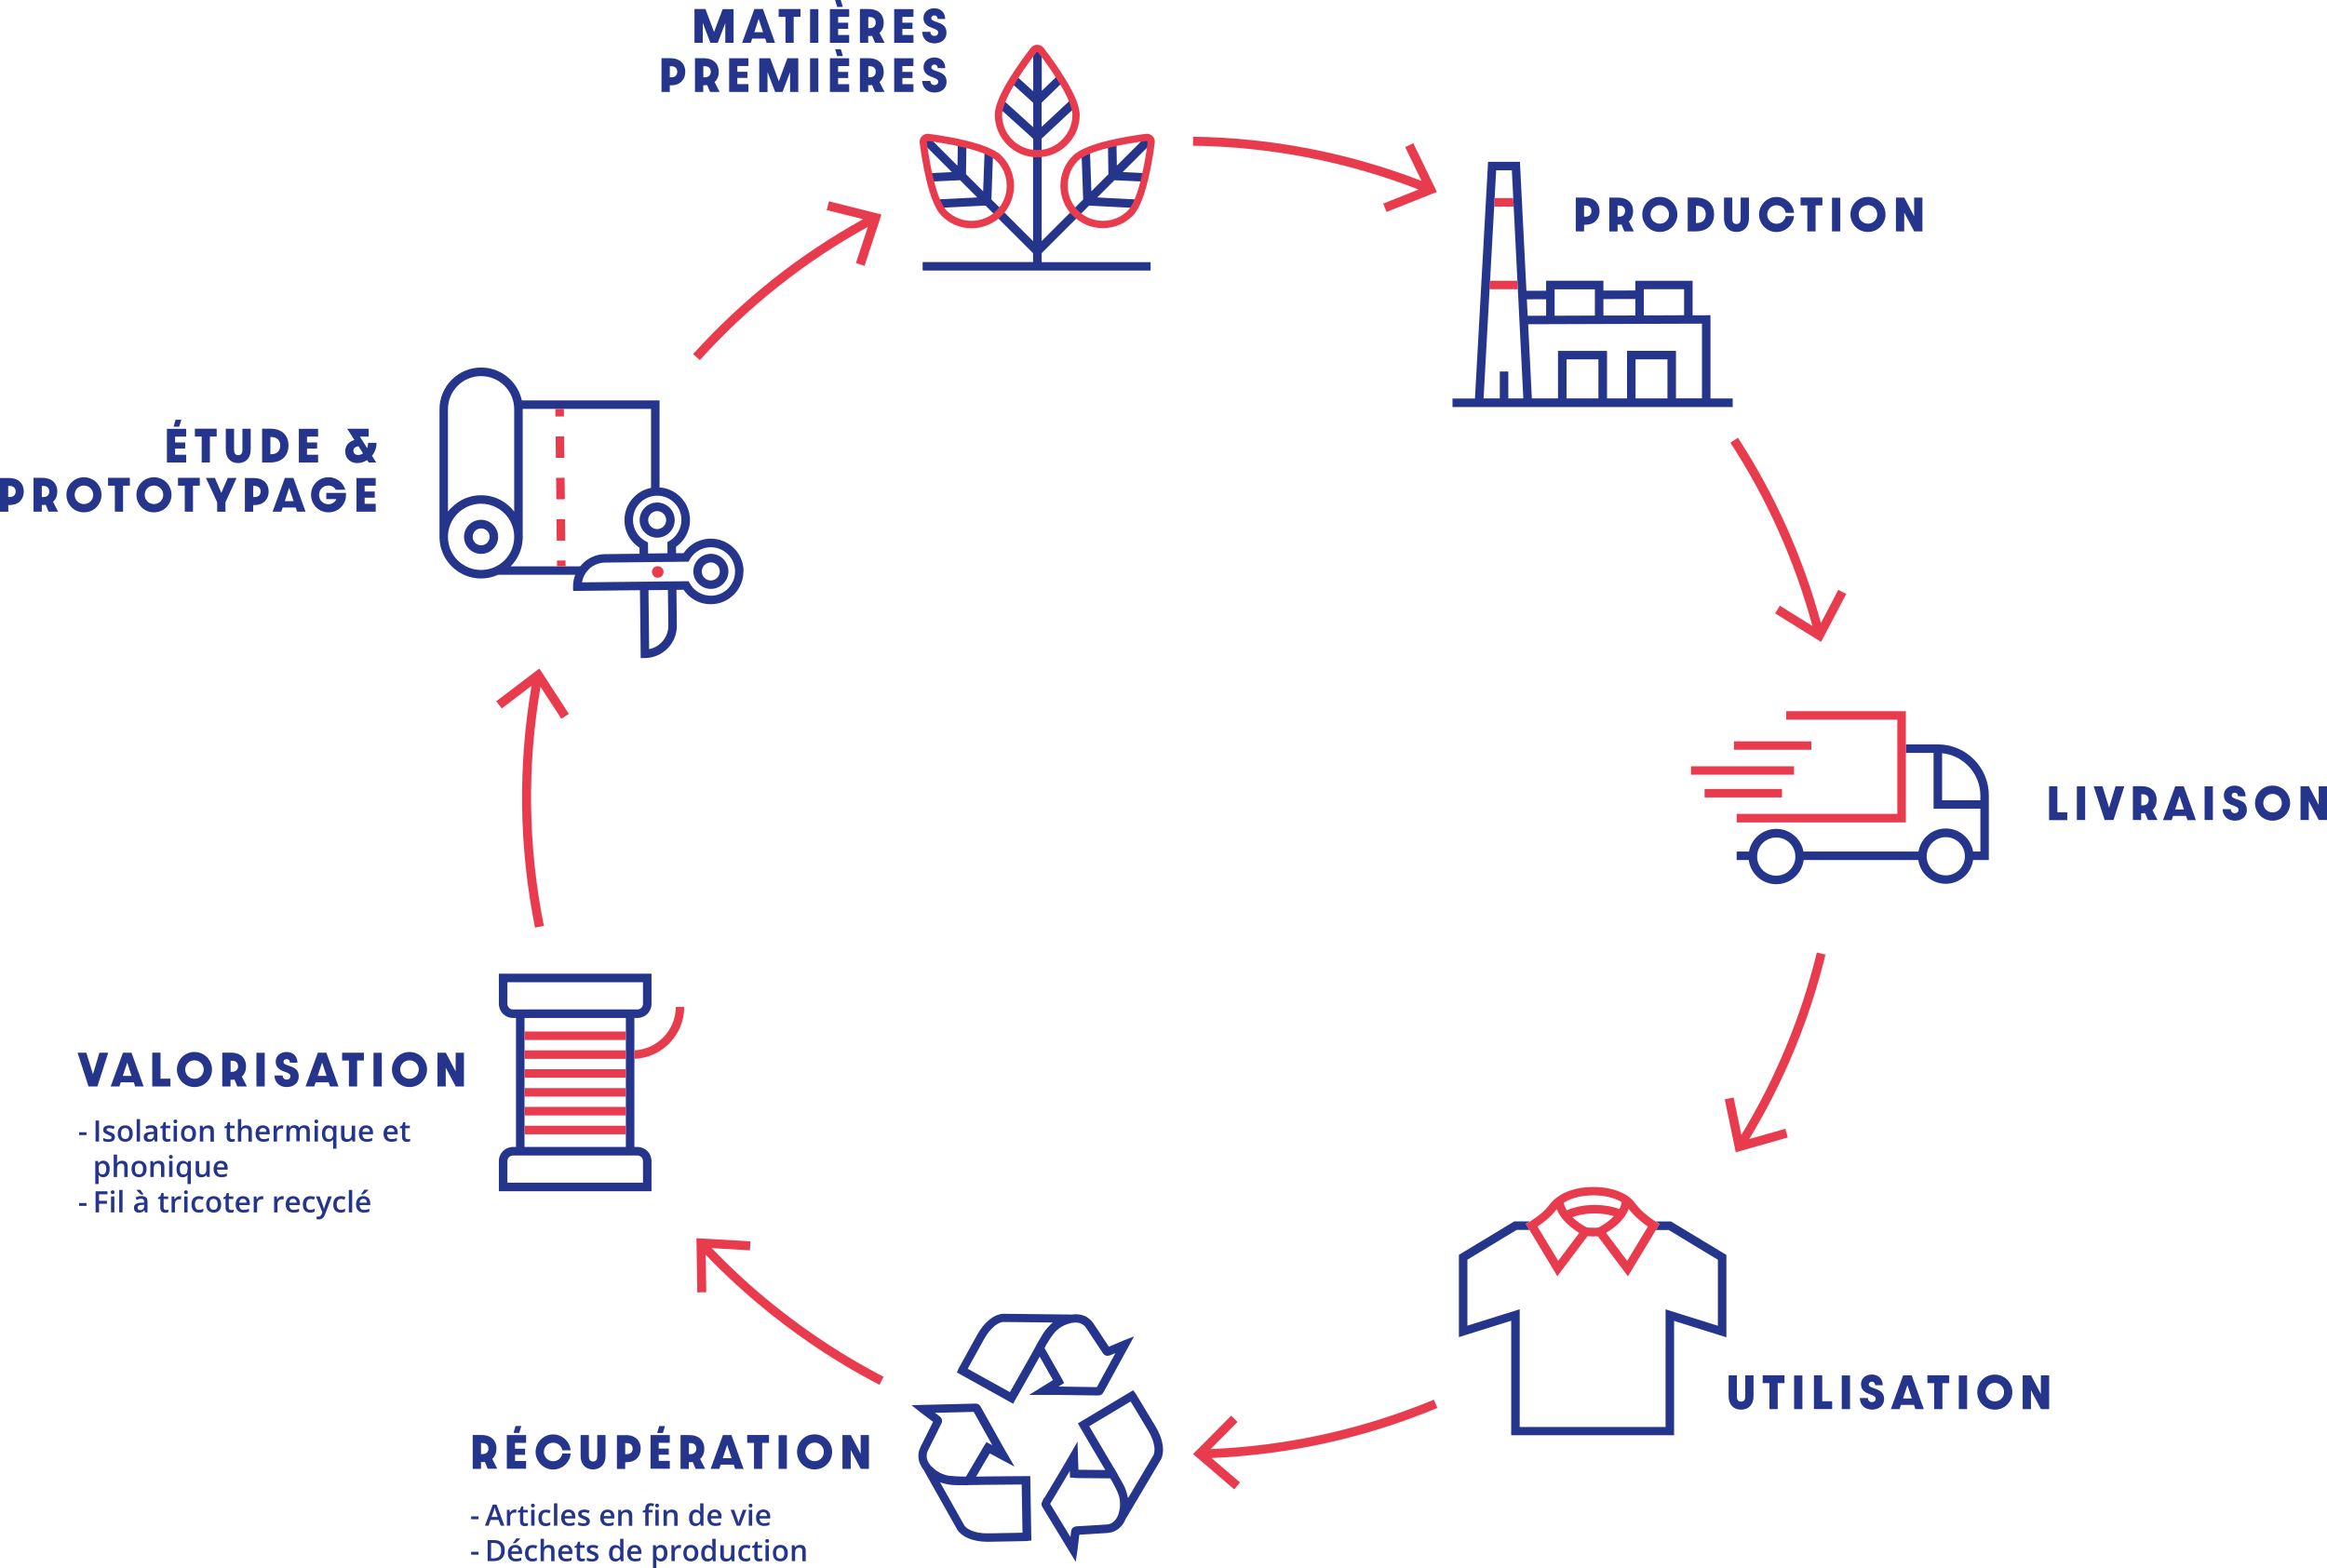 <?xml version="1.0" encoding="UTF-8"?> <svg xmlns="http://www.w3.org/2000/svg" xmlns:xlink="http://www.w3.org/1999/xlink" version="1.1" id="Calque_1" x="0px" y="0px" viewBox="0 0 2838.4 1913.4" style="enable-background:new 0 0 2838.4 1913.4;" xml:space="preserve"> <style type="text/css"> .st0{fill:#26358C;} .st1{fill:#E83C4E;} </style> <g> <path class="st0" d="M1137.8,172.1l30.1,30.1l0.4-24.8l1,0.2c2.4,0.5,4.6,1,6.7,1.5c0.6,0.1,1.1,0.3,1.7,0.4l1.1,0.3l-0.5,32.7 l20.9,20.9l1.7-46.6l1.1,0.4c2.9,1.2,5.5,2.5,7.6,3.7c0.4,0.3,0.7,0.5,1.1,0.7l0.4,0.2l-1.8,51.6l10.3,10.1l-0.5,0.6 c-0.9,1.1-1.9,2.2-3,3.3c-1,1.1-2.2,2.1-3.3,3l-0.6,0.5l-10.1-10.1l-51.1,2.6l-0.3-0.4c-0.4-0.6-0.8-1.3-1.2-2 c-1.1-1.9-2.2-4.1-3.3-6.7l-0.5-1.1l46.4-2.3l-21-21l-32.5,1.5l-0.2-0.6c-0.7-2.7-1.4-5.6-2.1-8.7l-0.2-0.9l25-1.2l-30.6-30.6v-0.3 c-0.3-2.2-0.6-4.1-1.1-5.8v-0.2c0-0.6,0.2-1,0.6-1.4c0.3-0.4,0.8-0.6,1.3-0.6h0.2c1.7,0.2,3.7,0.5,5.8,0.8h0.3L1137.8,172.1z M1260.3,183.6h-0.2l0.7,0.1c1.5,0.2,3,0.2,4.5,0.2s3-0.1,4.5-0.2l0.7-0.1v-14.4l37.7-35.3l-0.1-0.5c-0.1-0.4-0.2-0.8-0.3-1.3 c-0.6-2.4-1.6-5.1-2.8-8l-0.4-1.1l-34.1,31.8v-29.5l23-22.3l0.5-0.4l-0.4-0.7c-0.3-0.6-0.7-1.1-1-1.7c-1.1-1.9-2.4-3.8-3.6-5.8 l-0.5-0.8l-17.8,17.3V68.1l-0.2-0.2c-1.3-1.7-2.5-3.3-3.5-4.6c-0.2-0.2-0.4-0.4-0.7-0.6c-0.3-0.1-0.5-0.2-0.8-0.2s-0.6,0.1-0.8,0.2 c-0.3,0.1-0.5,0.3-0.7,0.6c-1,1.3-2.2,2.9-3.5,4.6l-0.2,0.2v43.3l-18.5-16.8l-0.5,0.8c-1.7,2.6-3.3,5.2-4.7,7.6l-0.3,0.6l24,21.9 v29.7l-34.5-31.2l-0.4,1.1c-1,2.6-1.8,5-2.4,7.1c-0.2,0.8-0.4,1.5-0.6,2.3l-0.1,0.5l38,34.3V183.6z M1311.4,254.2 c0.9,1.2,2,2.3,3,3.3c1.1,1.1,2.2,2.1,3.3,3l0.6,0.5l10.1-10.1l51.1,2.6l0.3-0.4c0.4-0.6,0.8-1.3,1.2-2c1.1-1.9,2.2-4.2,3.3-6.7 l0.5-1.1l-46.4-2.4l21-21l32.5,1.5l0.2-0.6c0.3-1.1,0.5-2.2,0.8-3.3c0.4-1.8,0.9-3.7,1.3-5.5l0.2-0.9l-25-1.2l30.4-30.4l0.2-0.2 V179c0.3-2.1,0.6-4.1,0.8-5.8V173c0-0.5-0.2-1-0.6-1.3c-0.4-0.4-0.8-0.6-1.4-0.6h-0.2c-1.7,0.2-3.6,0.5-5.8,0.8h-0.3l-30.2,30.2 l-0.4-24.8l-1,0.2c-3,0.7-6,1.3-8.8,2.1l-0.6,0.2l0.5,32.7l-20.8,20.9l-1.6-46.6l-1.1,0.4c-2.9,1.2-5.5,2.5-7.6,3.7 c-0.4,0.2-0.8,0.4-1.1,0.7l-0.4,0.2l1.8,51.6l-10.2,10.2L1311.4,254.2z M1217.2,266.1l42.9,42.8v10.8h-134.7v10.4h278.1v-10.2 h-132.9v-11l42.7-42.7l-0.7-0.6c-1.2-1-2.3-1.9-3.2-2.9c-0.9-1-1.9-2-2.9-3.2l-0.6-0.7l-35.3,35.3V190.9l-0.9,0.1 c-3.2,0.3-5.6,0.3-8.7,0l-0.9-0.1v103.3l-35.5-35.5l-0.6,0.7c-1,1.2-1.9,2.3-2.9,3.2c-1,0.9-2,1.9-3.2,2.9L1217.2,266.1z M2113.5,496.6h-341.8v-10.4h27.4l16-288.8h38.9v0.4l7.9,157l24-0.1v-12.2h69.9v12l38.9-0.1v-11.8h69.9v42.1l21.8-0.1v101.6h27.1 V496.6z M1858.1,486.1l-14-278.3H1825l-15.4,278.3h19.8v-32.9h10.4v32.9H1858.1z M2005.1,384.8l49.1-0.2v-31.7h-49.1V384.8z M1955.8,385l38.9-0.1v-20.1l-38.9,0.1V385z M1896.3,385.2l49.1-0.2v-32h-49.1V385.2z M1863.4,385.3l22.5-0.1v-20.1l-23.5,0.1 L1863.4,385.3z M1949.7,438.5h-38.9v47.6h38.9V438.5z M2033.9,438.5H1995v47.6h38.9V438.5z M2076,394.9l-212,0.7l4.5,90.5h31.9v-58 h59.8v58h24.4v-58V428h59.7v58h31.7V394.9z M2425.9,1049.3h-19.2c-1,7.2-4.4,14-9.5,19.1c-6.4,6.4-14.9,9.9-23.9,9.9 c-9.1,0-17.5-3.5-23.9-9.9c-5.1-5.1-8.5-11.9-9.5-19.1h-139.8c-0.9,7.4-4.3,14.3-9.6,19.6c-6.4,6.4-14.9,9.9-23.9,9.9 c-9.1,0-17.5-3.5-23.9-9.9c-5.3-5.3-8.7-12.2-9.6-19.6h-14.8v-10.4h15.1c1.2-6.7,4.4-12.8,9.3-17.7c6.4-6.4,14.9-9.9,23.9-9.9 c9.1,0,17.5,3.5,23.9,9.9c4.8,4.8,8.1,10.9,9.3,17.7h140.3c1.2-6.9,4.4-13.2,9.4-18.2c6.4-6.4,14.9-9.9,23.9-9.9 c9.1,0,17.5,3.5,23.9,9.9c5,5,8.2,11.3,9.4,18.2h8.9v-52.2h-57.1v-68.1h-33.8v-10.4h38.8c16.7,0,32.4,6.5,44.2,18.3 c11.8,11.9,18.3,27.6,18.2,44.2V1049.3z M2189.9,1045.1c0-6.2-2.4-12.1-6.8-16.5c-4.4-4.4-10.3-6.8-16.5-6.8 c-6.2,0-12.1,2.4-16.5,6.8c-4.4,4.4-6.8,10.3-6.8,16.5c0,6.2,2.4,12.1,6.8,16.5c4.4,4.4,10.3,6.8,16.5,6.8c6.2,0,12.1-2.4,16.5-6.8 C2187.5,1057.2,2190,1051.4,2189.9,1045.1z M2396.7,1044.7c0-6.2-2.4-12.1-6.8-16.5c-4.4-4.4-10.3-6.8-16.5-6.8 c-6.2,0-12.1,2.4-16.5,6.8c-4.4,4.4-6.8,10.3-6.8,16.5c0,6.2,2.4,12.1,6.8,16.5c4.4,4.4,10.3,6.8,16.5,6.8c6.2,0,12.1-2.4,16.5-6.8 C2394.3,1056.8,2396.7,1050.9,2396.7,1044.7z M2415.6,970.8c0-13.9-5.5-27-15.3-36.8c-8.4-8.5-19.6-13.8-31.4-15v57.4h46.7V970.8z M794.7,1453.4H608.5v-36.8c0-4.8,1.9-9.1,5-12.2c3.1-3.1,7.5-5,12.2-5h3.7V1242h-3.7c-4.8,0-9.1-1.9-12.2-5c-3.1-3.1-5-7.5-5-12.2 V1188h186.2v36.8c0,4.8-1.9,9.1-5,12.2c-3.1,3.1-7.5,5-12.2,5h-3.7v157.4h3.7c4.8,0,9.1,1.9,12.2,5c3.1,3.1,5,7.5,5,12.2V1453.4z M777.5,1231.6c1.9,0,3.5-0.8,4.8-2c1.2-1.3,2-2.9,2-4.8v-26.4H618.9v26.4c0,1.9,0.8,3.5,2,4.8c1.2,1.2,2.9,2,4.8,2H777.5z M639.8,1242v157.4h123.6V1242H639.8z M784.3,1416.6c0-1.9-0.8-3.5-2-4.8c-1.3-1.2-2.9-2-4.8-2H625.7c-1.9,0-3.5,0.8-4.8,2 c-1.2,1.3-2,2.9-2,4.8v26.4h165.4V1416.6z M2038.3,1490.3h-18.8c0.1,0.1,0.3,0.2,0.4,0.3l4.3,2.7l-0.6,0.9l-3.9,6.5h15.7l60,36.3 v80.5l-63.8-20V1741h-177.9v-143.6l-63.8,20v-80.5l60-36.3h15.8l-4.5-7.4l4.3-2.7c0.1-0.1,0.3-0.2,0.4-0.3H1847l-67,40.5l-0.5,0.3 v100.4l63.8-20v139.7H2042v-139.5l63.8,20v-100.5l-67.2-40.6L2038.3,1490.3z M1256.7,1801l1.3,78.6l-5,0.5 c-0.2,0.1-0.5,0.1-0.9,0.1c-4.3,0.1-8.6,0.2-12.9,0.3c-10.9,0.2-22.1,0.5-33.1,0.6c-0.4,0-0.9,0-1.3,0c-9.2,0-16.7-1.4-23.6-4.2 c-4.8-2-8.7-4.7-11.8-8.2c-0.5-0.5-1.1-1.3-1.7-2.3c-13.2-23.4-26.4-46.9-39.6-70.3c-0.2-0.3-0.4-0.6-0.5-0.9l-0.8-1.6 c-2.1-2.6-3.6-5.2-4.7-7.9c-1.3-3-1.9-6.2-1.9-9.4c0-1.6,0.2-3.3,0.5-4.9v-0.4l0.1-0.1c0.5-1.9,1.2-3.8,2.1-5.7 c5.3-10.8,10.6-21.4,15.2-30.5c-3.6-2.6-7.2-5.4-10.7-8l-3.5-2.6c-0.1-0.1-0.3-0.3-0.5-0.4l-11.6-9.3l28.9-0.7 c16.3-0.4,32.7-0.8,49-1.2h0.3c0.4,0,0.9,0,1.5,0.1c0.5,0.1,1.3,0.3,2.1,0.8c0.5,0.3,0.9,0.6,1.3,1c0.4,0.4,0.8,0.9,1.1,1.5 c8.8,15.8,16.9,30.3,24.8,44.4c1.6,2.9,3.3,5.9,5,8.8c0.9,1.6,1.9,3.2,2.8,4.8l8.9,15.5l-30.2-16.1c-5.6,9.4-11.2,18.9-16.7,28.3 c3.7-0.1,7.4-0.2,11.2-0.2c11.6-0.1,23.2-0.2,34.8-0.3l13.6-0.1c0.3,0,0.5,0,0.8,0H1256.7z M1136.1,1789c4,4.1,8.3,7.2,13.4,9.3 c1.5,0.6,3,1.1,4.7,1.6c1.1,0.2,2.2,0.4,3.4,0.6c5.7,0.7,11.5,0.9,16.4,1c1.4,0,2.8,0,4.3,0c6-10.3,12-20.5,18.1-30.8l3.5-5.9 c0.2-0.4,0.4-0.7,0.6-1l2.8-4.3l7.1,3.8c-7.2-12.9-14.7-26.3-22.7-40.7c-14.6,0.4-29.3,0.8-43.9,1.1l-3.4,0.1 c1.9,1.4,3.8,2.8,5.7,4.2c0.4,0.3,0.9,0.7,1.4,1.3c0.4,0.5,1,1.3,1.3,2.3c0.2,0.6,0.3,1.3,0.3,1.9c0,0.7-0.1,1.4-0.3,2.1 c-0.2,0.5-0.4,1-0.6,1.3c-4.9,9.8-10.6,21.3-16.3,32.8c-0.6,1.3-1.1,2.5-1.3,3.7v0.1c-0.2,1-0.3,1.9-0.3,3c0,1.8,0.3,3.6,1.1,5.5 c0.7,1.7,1.8,3.6,3.3,5.5c0.4,0.4,0.7,0.8,1,1.2C1135.9,1788.8,1136,1788.9,1136.1,1789z M1247.2,1870l-1-58.8l-8.9,0.1 c-11.9,0.1-23.7,0.2-35.6,0.3c-4,0.1-7.9,0.1-11.9,0.2c-2.8,0-5.5,0.1-8.3,0.1c-0.5,0.1-1,0.2-1.6,0.2h-0.1c-1.9,0-3.9-0.1-5.8-0.1 h-0.8c-2.4,0.1-4.8,0-7.2,0c-4.8-0.1-9.6-0.7-14-1.9c-1.8-0.4-3.6-0.9-5.4-1.7c9.9,17.7,19.9,35.4,29.8,53c0,0,0.2,0.2,0.4,0.5 c2,2.3,4.7,4.1,8,5.5c5.6,2.3,11.9,3.4,19.7,3.4c0.4,0,0.8,0,1.2,0c11-0.2,22.2-0.4,33.1-0.6L1247.2,1870z M1136,1788.9 C1136,1789,1136,1789,1136,1788.9c0.1,0.1,0.1,0.1,0.1,0.1L1136,1788.9z M1255.3,1701.9l29.1-18.1c-5.4-9.6-10.8-19.1-16.2-28.6 c-1.8,3.3-3.7,6.5-5.5,9.8c-5.7,10.2-11.5,20.4-17.3,30.6l-6.5,11.4c-0.2,0.3-0.3,0.5-0.5,0.8l-2.5,4.9l-68.7-38.2l2-4.6 c0.1-0.2,0.2-0.5,0.4-0.8c2.1-3.9,4.2-7.7,6.3-11.5c5.2-9.5,10.5-19.2,15.9-28.8c2.2-4,4.5-7.4,6.9-10.4c2.9-3.6,5.9-6.5,9.2-9.1 c4-3.1,8.4-5.2,12.9-6.1c0.6-0.1,1.6-0.3,2.7-0.3h0.1c26.9,0.3,53.8,0.6,80.7,0.9c0.4,0,0.7,0,1,0l1.7,0.1h0.1 c1.8-0.3,3.5-0.4,5.1-0.4c3.2,0,6.3,0.5,9,1.4c3.1,1,5.9,2.7,8.4,4.9c1.5,1.4,2.9,3,4.2,4.9c6.7,10,13.2,19.9,18.8,28.4 c4-1.7,8.1-3.4,12-5.1l4.3-1.8c0.2-0.1,0.4-0.2,0.6-0.3l0.7-0.3l13.1-5.1l-12.4,22.7c-8.4,15.2-16.7,30.5-25,45.7 c-0.2,0.4-0.4,0.7-0.8,1.2c-0.3,0.4-0.9,1-1.7,1.5c-0.5,0.3-1,0.5-1.6,0.7c-0.6,0.2-1.3,0.3-2,0.3h-0.1 c-17.5-0.3-34.6-0.5-50.8-0.7c-3.3,0-6.7,0-10.1,0c-1.6,0-3.1,0-4.7,0H1255.3z M1271.3,1628.7c2.5-4.2,5.4-8,8.7-11.2 c1.3-1.4,2.6-2.7,4.1-4h-1.9c-19.7-0.2-39.3-0.4-58.9-0.6c-0.1,0-0.4,0-0.7,0.1c-3,0.6-5.8,2-8.7,4.2c-2.7,2.1-5.1,4.5-7.4,7.4 c-2.1,2.5-4,5.5-6,9c-5.4,9.6-10.8,19.4-16,28.9l-4.1,7.5l51.5,28.5l4.9-8.7c5.7-10,11.3-20,17-30c1.9-3.5,3.9-6.9,5.8-10.4 c1.3-2.5,2.6-4.9,4-7.3c0.2-0.5,0.4-1,0.7-1.5v-0.1l0.1-0.2c0.9-1.5,1.8-3,2.7-4.5C1268.6,1633.2,1270,1630.9,1271.3,1628.7z M1291.6,1675.6l3.5,6.2c0.2,0.4,0.3,0.7,0.5,1l2.4,4.6l-6.8,4.3c14.9,0.2,30.6,0.4,46.7,0.7c7.4-13.5,14.8-27.1,22.2-40.7l0.4-0.8 c-2.1,0.9-4.3,1.8-6.4,2.7h-0.1c-0.5,0.1-0.9,0.3-1.3,0.4c-0.6,0.1-1.2,0.2-1.8,0.2s-1.1-0.1-1.6-0.2c-0.5-0.1-1-0.3-1.5-0.6 c-0.9-0.5-1.5-1.2-1.9-1.6c-0.3-0.3-0.5-0.6-0.7-0.9c-5.9-9-12.9-19.6-20.2-30.5c-0.8-1.2-1.6-2.2-2.5-3c-1.5-1.3-3.1-2.3-4.9-2.9 c-2.7-0.9-5.7-1.1-9.4-0.6c-0.5,0-1,0.1-1.5,0.2c-0.1,0.1-0.3,0.2-0.5,0.2c-5.8,1.3-10.7,3.6-15.1,7c-1.2,1-2.4,2.1-3.7,3.3 c-0.7,0.8-1.5,1.7-2.2,2.6c-3.5,4.5-6.5,9.5-9.1,13.7c-0.7,1.2-1.4,2.5-2,3.8C1280,1655,1285.8,1665.3,1291.6,1675.6z M1418.3,1763.9c0.2,1.6,0.3,3.2,0.3,5c0,3.3-0.5,6.5-1.5,9.5c-0.3,0.7-0.6,1.6-1.2,2.6c-13.7,23.1-27.4,46.3-41.1,69.4 c-0.2,0.3-0.3,0.5-0.5,0.8l-1,1.5c-1.6,4-3.6,7.2-6,9.8c-2.9,3.1-6.4,5.4-10.4,6.7c-2,0.6-4.1,1-6.4,1.2c-12.1,0.8-23.9,1.5-34,2.1 c-0.5,4.4-1.1,8.9-1.6,13.3l-0.5,4.3c0,0.3,0,0.6-0.1,0.9l-2.2,14.5l-14.9-24.5c-8.5-14.1-17-28.1-25.6-42.1 c-0.2-0.4-0.5-0.8-0.7-1.4c-0.3-0.5-0.5-1.4-0.5-2.4c0-0.6,0.1-1.3,0.3-1.9c0.2-0.5,0.4-1,0.7-1.5l2.3-4.7v0.9 c8.1-13.6,16.1-27,23.7-39.8c1.7-2.9,3.4-5.9,5.1-8.8c0.9-1.6,1.9-3.2,2.8-4.8l9-15.5l1.1,34.2c11,0.1,21.9,0.2,32.8,0.3 c-2-3.2-3.9-6.5-5.8-9.7c-6-10.1-11.9-20.1-17.8-30.2l-6.7-11.5c-0.2-0.3-0.4-0.5-0.5-0.8l-2.6-4.7l67.4-40.4l3,4 c0.1,0.1,0.3,0.4,0.5,0.7c2.2,3.7,4.5,7.4,6.7,11.1c5.6,9.2,11.4,18.8,17,28.2c2.4,4,4.2,7.6,5.6,11.2 C1416.7,1755.7,1417.7,1759.7,1418.3,1763.9z M1366.2,1835.1c0-3.2-0.4-6.5-1.2-9.7c-0.3-1-0.7-2.2-1.2-3.3 c-2.2-5.3-5-10.5-7.4-14.9c-0.7-1.2-1.4-2.3-2.1-3.5c-12.3-0.1-24.6-0.2-36.9-0.3l-5.7-0.1c-0.4,0-0.8,0-1.3-0.3l-5.2-0.2l-0.3-8.1 c-7.5,12.6-15.3,25.8-23.9,40.1c7.8,12.7,15.5,25.3,23.2,38l1.5,2.5c0.3-2.3,0.5-4.7,0.8-7c0.1-0.4,0.2-1,0.4-1.7 c0.3-0.7,0.7-1.5,1.2-2.1c0.4-0.4,0.9-0.9,1.4-1.2c0.6-0.3,1.2-0.6,1.9-0.8c0.7-0.2,1.3-0.3,1.8-0.3c10.8-0.6,23.6-1.3,36.5-2.2 c1.5-0.1,2.8-0.3,3.9-0.7c2.4-0.8,4.3-2.1,6-3.9c1.6-1.7,3-3.9,4.1-6.7c0.2-0.3,0.3-0.7,0.4-1l0.3-0.9 C1365.6,1842.9,1366.2,1838.9,1366.2,1835.1z M1408.2,1768.7c0-1.1,0-2.2-0.2-3.4c-0.5-3.4-1.3-6.6-2.7-10.1 c-1.2-3.1-2.7-6.3-4.8-9.7c-5.6-9.5-11.4-19-17-28.3l-4.4-7.3l-50.5,30.2l4.7,7.9c6,10.2,11.9,20.3,17.9,30.4 c2.1,3.5,4.1,6.9,6.2,10.4c1.4,2.3,2.8,4.7,4.2,7c0.4,0.5,0.7,1,1,1.5l0.1,0.5c0.8,1.5,1.7,3,2.5,4.5c1.6,2.8,2.9,5,4,7 c2.5,4.4,4.3,8.9,5.5,13.4c0.5,1.7,0.9,3.4,1.2,5.1l2.1-3.5c9.6-16.3,19.3-32.5,28.9-48.8c0.1,0,0.2-0.3,0.3-0.6 C1407.9,1773,1408.2,1770.9,1408.2,1768.7z M572.1,669.7c-3.9-3.9-6.1-9.1-6.1-14.7c0-5.6,2.2-10.8,6.1-14.7 c3.9-3.9,9.1-6.1,14.7-6.1s10.8,2.2,14.7,6.1c4,3.9,6.1,9.1,6.1,14.7c0,5.6-2.2,10.8-6.1,14.7c-3.9,3.9-9.1,6.1-14.7,6.1 C581.2,675.8,576,673.6,572.1,669.7z M576.6,655c0,2.7,1,5.3,3,7.3c1.9,1.9,4.5,3,7.3,3c2.7,0,5.3-1,7.3-3c1.9-1.9,3-4.5,3-7.3 s-1.1-5.4-3-7.3c-1.9-1.9-4.5-3-7.3-3c-2.7,0-5.3,1-7.3,3C577.7,649.6,576.6,652.2,576.6,655z M852.1,712.3c-4.1-4-6.3-9.3-6.4-15 v-0.2c0-5.6,2.2-11,6.2-15c4-4.1,9.3-6.3,15-6.4h0.2c5.6,0,11,2.2,15,6.2s6.3,9.3,6.4,14.9v0.3c0,5.6-2.2,11-6.2,15 c-4,4.1-9.3,6.3-15,6.4h-0.2C861.5,718.5,856.1,716.3,852.1,712.3z M856,697.3c0.1,2.9,1.2,5.7,3.3,7.7c2.1,2.1,4.8,3.2,7.7,3.2 h0.1c2.9-0.1,5.7-1.2,7.7-3.3c2.1-2.1,3.2-4.8,3.2-7.7v-0.1c-0.1-2.9-1.2-5.7-3.3-7.7c-2.1-2.1-4.8-3.2-7.7-3.2h-0.1 c-2.9,0.1-5.7,1.2-7.7,3.3C857.1,691.6,856,694.3,856,697.3L856,697.3z M780.2,634.6c0-5.7,2.2-11.1,6.2-15.1c4-4.1,9.3-6.3,15-6.4 h0.2c5.6,0,11,2.2,15,6.2c4.1,4,6.3,9.3,6.4,15v0.3c0,5.6-2.2,11-6.2,15c-4,4.1-9.3,6.3-15,6.4h-0.2c-5.6,0-11-2.2-15-6.2 c-4.1-4-6.3-9.3-6.4-14.9V634.6z M790.6,634.6c0.1,2.9,1.2,5.7,3.3,7.7c2.1,2.1,4.8,3.2,7.7,3.2h0.1c2.9-0.1,5.7-1.2,7.7-3.3 c2.1-2.1,3.2-4.8,3.2-7.7v-0.1c-0.1-2.9-1.2-5.6-3.3-7.6c-2.1-2.1-4.8-3.2-7.7-3.2h-0.1c-2.9,0.1-5.7,1.2-7.7,3.3 C791.7,629,790.6,631.7,790.6,634.6z M550.9,690.9c-9.1-9.1-14.4-21.3-14.8-34.3v-0.5V499.2c0-13.5,5.3-26.3,14.9-35.9 c9.6-9.6,22.3-14.9,35.9-14.9c13.5,0,26.3,5.3,35.9,14.9c6.9,7,11.6,15.7,13.7,25.2h168v106.2c9.5,0.6,18.4,4.7,25.2,11.4 c7.6,7.5,11.8,17.4,11.9,28v0.4c0,7.1-1.9,14-5.4,20.1c-2.9,4.9-6.9,9.3-11.6,12.6l0.1,7.8l9.1-0.1c3.3-4.8,7.6-9,12.6-12 c6.1-3.6,13.1-5.6,20.2-5.7h0.4c10.6,0,20.6,4.1,28.1,11.5c7.6,7.5,11.8,17.4,11.9,28l-0.2,0.5c0,10.6-4.1,20.6-11.5,28.1 c-7.5,7.6-17.4,11.8-28,11.9h-0.4c-7.2,0-14.2-1.9-20.4-5.6c-5-3-9.4-7.1-12.7-12l-8.7,0.1l0.5,43.9c0,10.3-4,20.2-11.4,27.6 c-7.3,7.4-17.1,11.6-27.5,11.7l-5.2,0.1v-0.5l-0.9-82.4l-81.5,0.9l-0.1-5.7c0-4.8,0.9-9.5,2.6-14h-94c-6.6,3-13.6,4.5-20.8,4.5 C573.3,705.8,560.5,700.5,550.9,690.9z M815.2,763.3l-0.5-43.5l-23.7,0.3l0.8,71.9c5.7-1.1,10.9-3.9,15-8.1 c5.4-5.5,8.4-12.7,8.4-20.3V763.3z M738,686.4c-7.6,0.1-14.8,3.1-20.2,8.6c-4.2,4.3-6.9,9.6-7.8,15.5l129.9-1.4l1.5,2.7 c2.5,4.5,6.2,8.3,10.6,10.9c4.6,2.7,9.8,4.1,15.1,4.1h0.3c7.8-0.1,15.2-3.2,20.7-8.8s8.5-13,8.5-20.8v-0.3 c-0.1-7.8-3.2-15.2-8.8-20.7c-5.6-5.5-13-8.5-20.8-8.5h-0.3c-5.3,0-10.4,1.5-14.9,4.2c-4.4,2.6-8,6.4-10.5,10.8l-1.5,2.6h-0.3 L738,686.4z M801.3,604.8c-7.8,0.1-15.2,3.2-20.7,8.8c-5.5,5.6-8.5,13-8.5,20.8v0.3c0.1,5.4,1.6,10.7,4.4,15.2 c2.8,4.4,6.6,8,11.2,10.5l2.7,1.5l0.1,13.4l23.7-0.3l-0.1-13.6l2.6-1.5c4.3-2.5,7.9-6.2,10.5-10.8c2.6-4.5,4-9.6,4-14.8V634 c-0.1-7.8-3.2-15.2-8.8-20.7s-13-8.5-20.8-8.5H801.3z M622.8,691h84.8c1-1.1,1.9-2.2,2.9-3.2c7.3-7.4,17.1-11.6,27.5-11.7l42.1-0.5 l-0.1-7.4c-5-3.2-9.3-7.6-12.4-12.6c-3.8-6.1-5.8-13.2-5.9-20.5v-0.5c0-10.6,4.1-20.6,11.5-28.1c5.7-5.8,12.9-9.7,20.9-11.2v-96.4 H637.7c0,0.1,0,0.2-0.1,0.4v157.4C637.2,669.7,632,681.8,622.8,691z M546.4,624.1c1.4-1.8,2.9-3.5,4.6-5 c9.6-9.6,22.3-14.9,35.9-14.9c13.5,0,26.3,5.3,35.9,14.9c1.5,1.6,3,3.3,4.4,5.1V499.3c0-10.8-4.2-21-11.8-28.6 c-7.7-7.6-17.8-11.8-28.6-11.8s-21,4.2-28.6,11.8c-7.6,7.7-11.8,17.8-11.8,28.6V624.1z M546.4,655c0,10.8,4.2,21,11.8,28.6 c7.7,7.6,17.8,11.8,28.6,11.8s21-4.2,28.6-11.8c7.6-7.7,11.8-17.8,11.8-28.6s-4.2-21-11.8-28.6c-7.7-7.6-17.8-11.8-28.6-11.8 c-10.7,0-20.9,4.2-28.6,11.9C550.6,634.1,546.4,644.2,546.4,655z M2244.7,241.2h-10.1v41.1h10.1V241.2z M260.9,1392.8v-12.7 c0-4.7-2.3-7.1-7-7.1c-1.3,0-2.5,0.3-3.6,0.8s-1.9,1.2-2.5,2.1h-0.2l-0.6-2.5h-3.2v19.4h4.1v-9.7c0-2.4,0.4-4.2,1.2-5.2 s2.1-1.5,3.8-1.5c1.3,0,2.3,0.4,2.9,1.1s0.9,1.9,0.9,3.4v12H260.9z M227.1,554.8h-13.5v-7.5h12.3v-7.5h-12.3v-7.1h13.5v-9.5h-23.5 v41.1h23.5V554.8z M2003.2,261.6c0-11.4,9-21.4,21.4-21.4c12.4,0,21.4,10,21.4,21.4c0,11.5-9,21.4-21.4,21.4 C2012.1,283.1,2003.2,273.1,2003.2,261.6z M2013.3,261.6c0,6.2,4.8,11.3,11.3,11.3c6.5,0,11.2-5.2,11.2-11.3s-4.8-11.3-11.2-11.3 C2018,250.4,2013.3,255.5,2013.3,261.6z M2204.5,282.3h10.1v-31.7h8.3V241h-26.6v9.6h8.2V282.3z M132.4,1390c-2,0-4.1-0.5-6.4-1.6 v3.6c1.6,0.8,3.7,1.2,6.2,1.2c2.6,0,4.6-0.5,5.9-1.5s2.1-2.5,2.1-4.4c0-0.9-0.2-1.7-0.5-2.4s-0.9-1.3-1.6-1.8s-1.9-1.1-3.5-1.7 c-1.9-0.7-3.1-1.3-3.7-1.7s-0.9-0.9-0.9-1.5c0-1.2,1.1-1.9,3.3-1.9c1.4,0,3.2,0.4,5.3,1.3l1.3-3.1c-2-0.9-4.2-1.4-6.5-1.4 c-2.3,0-4.1,0.5-5.5,1.4s-2,2.2-2,3.9c0,1.4,0.4,2.5,1.2,3.4s2.3,1.7,4.5,2.6c1.1,0.4,2,0.8,2.7,1.2s1.1,0.7,1.4,1s0.4,0.7,0.4,1.2 C136.2,1389.2,134.9,1390,132.4,1390z M237.2,1326.3c-12.5,0-21.4-10-21.4-21.4c0-11.4,9-21.4,21.4-21.4c12.4,0,21.4,10,21.4,21.4 C258.6,1316.4,249.6,1326.3,237.2,1326.3z M248.5,1304.9c0-6.2-4.8-11.2-11.3-11.2c-6.6,0-11.3,5.1-11.3,11.2s4.8,11.3,11.3,11.3 C243.7,1316.2,248.5,1311.1,248.5,1304.9z M251.2,583.1l13.7,29.7v11.6H275v-11.6l13.6-29.7h-10.8l-7.8,18.3l-7.9-18.3H251.2z M2322.7,259.3l12.2,23h10v-41.2h-10.1v22.8l-12-22.8h-10.2v41.2h10.1V259.3z M102.4,625.1c-12.5,0-21.4-10-21.4-21.4 c0-11.4,9-21.4,21.4-21.4c12.4,0,21.4,10,21.4,21.4C123.8,615.1,114.9,625.1,102.4,625.1z M102.4,615c6.5,0,11.3-5.2,11.3-11.3 s-4.8-11.3-11.3-11.3c-6.6,0-11.3,5.1-11.3,11.3S95.9,615,102.4,615z M64.7,612.2l6.2,12.1H59.3l-3.5-8.4c-1,0.1-2,0.2-3.1,0.2H51 v8.2H40.9v-41.3h10.3c13.6,0,18.7,8,18.7,16.5C69.9,604.5,68.3,609.1,64.7,612.2z M60.1,599.6c0-3.9-2.5-6.7-7.1-6.7h-2v13.5h2 C57.7,606.4,60.1,603.5,60.1,599.6z M2068.3,282.3h-9.7V241h9.7c15.8,0,22.5,9.3,22.5,20.5S2084,282.3,2068.3,282.3z M2068.7,272.1 h0.8c7.8,0,11.1-4.8,11.1-10.6c0-5.8-3.4-10.4-11.1-10.4h-0.8V272.1z M295,1313.5l6.2,12.1h-11.7l-3.5-8.4c-1,0.2-2,0.2-3.1,0.2 h-1.7v8.2h-10.1v-41.3h10.3c13.6,0,18.7,8,18.7,16.5C300.2,1305.7,298.6,1310.4,295,1313.5z M290.4,1300.9c0-3.9-2.5-6.7-7.1-6.7 h-2v13.5h2C288,1307.6,290.4,1304.7,290.4,1300.9z M29,599.6c0,8.6-5.2,16.6-17.4,16.6h-1.5v8.2H0v-41.2h10.3 C23.9,583.1,29,591.1,29,599.6z M19.1,599.6c0-3.9-2.5-6.7-7.1-6.7h-2v13.5h2C16.7,606.4,19.1,603.5,19.1,599.6z M140,624.3h10.1 v-31.7h8.3v-9.6h-26.6v9.6h8.3V624.3z M2257.1,261.6c0-11.4,9-21.4,21.4-21.4c12.4,0,21.4,10,21.4,21.4c0,11.5-9,21.4-21.4,21.4 C2266.1,283.1,2257.1,273.1,2257.1,261.6z M2267.2,261.6c0,6.2,4.8,11.3,11.3,11.3c6.5,0,11.3-5.2,11.3-11.3s-4.8-11.3-11.3-11.3 C2272,250.4,2267.2,255.5,2267.2,261.6z M235.4,624.3v-31.7h8.3v-9.6h-26.6v9.6h8.3v31.7H235.4z M218.6,520.6l2.6-8.5h-7l-2.5,8.4 l0.6,0.1H218.6z M245.9,564.3H256v-31.7h8.3v-9.6h-26.6v9.6h8.3V564.3z M203.9,1393.1c0.8,0,1.5-0.1,2.2-0.2s1.3-0.3,1.8-0.5v-3.1 c-1,0.3-2,0.5-3,0.5c-0.8,0-1.5-0.2-2-0.7s-0.7-1.2-0.7-2.2v-10.4h5.5v-3.1h-5.5v-4.3h-2.5l-1.4,4.1l-2.8,1.5v1.8h2.7v10.5 C198,1391.1,200,1393.1,203.9,1393.1z M166.4,603.7c0-11.4,9-21.4,21.4-21.4c12.4,0,21.4,10,21.4,21.4c0,11.5-9,21.4-21.4,21.4 C175.3,625.1,166.4,615.1,166.4,603.7z M176.5,603.7c0,6.2,4.8,11.3,11.3,11.3c6.5,0,11.3-5.2,11.3-11.3s-4.8-11.3-11.3-11.3 C181.2,592.4,176.5,597.5,176.5,603.7z M998.2,71.1h-10.1v41.1h10.1V71.1z M207.9,1316h-12.1v-31.7h-10.1v41.3h22.2V1316z M2166.9,283.1c11.3,0,20.6-8.9,21.4-19.5h-10.2c-0.8,5.2-5.3,9.4-11.2,9.4c-6.5,0-11.3-5.3-11.3-11.3c0-6,4.8-11.3,11.3-11.3 c5.9,0,10.4,4.2,11.2,9.3h10.2c-0.8-10.6-10.1-19.4-21.3-19.4c-12,0-21.4,10-21.4,21.4S2154.9,283.1,2166.9,283.1z M211.8,1392.8 h4.1v-19.4h-4.1V1392.8z M215.6,1366.5c-0.4-0.4-1-0.6-1.7-0.6c-0.8,0-1.3,0.2-1.7,0.6s-0.6,1-0.6,1.7c0,0.7,0.2,1.3,0.6,1.7 s1,0.6,1.7,0.6c0.7,0,1.3-0.2,1.7-0.6s0.6-1,0.6-1.7C216.2,1367.4,216,1366.9,215.6,1366.5z M236.6,1375.7c1.6,1.8,2.5,4.3,2.5,7.3 c0,3.2-0.8,5.7-2.4,7.4s-3.9,2.7-6.8,2.7c-1.8,0-3.4-0.4-4.8-1.2s-2.5-2-3.2-3.5s-1.1-3.3-1.1-5.3c0-3.2,0.8-5.6,2.4-7.4 s3.9-2.7,6.8-2.7C232.7,1373,234.9,1373.9,236.6,1375.7z M234.8,1383c0-4.4-1.7-6.7-5-6.7c-1.7,0-3,0.6-3.8,1.7s-1.2,2.8-1.2,4.9 c0,4.5,1.7,6.7,5,6.7C233.1,1389.8,234.8,1387.5,234.8,1383z M150,1284.4h10.4l14.8,41.2h-10.3l-1.7-5.1h-15.9l-1.7,5.1H135 L150,1284.4z M155.2,1296.4l-5.4,16.3h10.7L155.2,1296.4z M96.5,1471.3h9v-3.5h-9V1471.3z M2118.1,283c9.4,0,15.2-6.4,15.2-16.4 v-25.5h-10.1v25.9c0,3.5-1.2,6.3-5.1,6.3s-5.1-2.8-5.1-6.3v-25.9h-10.1v25.5C2102.9,276.5,2108.7,283,2118.1,283z M170.8,1392.8 v-27.4h-4.1v27.4H170.8z M290.6,565c9.4,0,15.2-6.4,15.2-16.4v-25.5h-10.1V549c0,3.5-1.2,6.3-5.1,6.3c-3.9,0-5.1-2.8-5.1-6.3v-25.9 h-10.1v25.5C275.4,558.5,281.2,565,290.6,565z M817,112.2h-10.1V71h10.3c13.6,0,18.7,8,18.7,16.5c0,8.6-5.2,16.6-17.4,16.6H817 V112.2z M817,94.3h2c4.7,0,7.1-2.9,7.1-6.8c0-3.9-2.5-6.7-7.1-6.7h-2V94.3z M1114.2,42.7h-13.5v-7.5h12.3v-7.5h-12.3v-7.1h13.5 v-9.5h-23.5v41.1h23.5V42.7z M871.6,100.1l6.2,12.1h-11.7l-3.5-8.4c-1,0.1-2,0.2-3.1,0.2h-1.7v8.2h-10.1V71h10.3 c13.6,0,18.7,8,18.7,16.5C876.8,92.4,875.2,97,871.6,100.1z M867,87.5c0-3.9-2.5-6.7-7.1-6.7h-2v13.5h2 C864.6,94.3,867,91.4,867,87.5z M1028,8.4l-2.5-8.4h-6.9l2.6,8.5L1028,8.4z M1021.2,68.5l6.9-0.1l-2.5-8.4h-6.9L1021.2,68.5z M1035.8,42.7h-13.5v-7.5h12.3v-7.5h-12.3v-7.1h13.5v-9.5h-23.5v41.1h23.5V42.7z M892.2,1750.9l14.8,41.2h-10.3l-1.7-5.1h-15.9 l-1.7,5.1h-10.6l15-41.2H892.2z M892.4,1779.1l-5.4-16.3l-5.4,16.3H892.4z M854,1780l6.2,12.1h-11.7l-3.5-8.3c-1,0.1-2,0.2-3.1,0.2 h-1.7v8.2h-10.1v-41.3h10.3c13.6,0,18.7,8,18.7,16.5C859.2,1772.2,857.6,1776.9,854,1780z M849.4,1767.4c0-3.9-2.5-6.7-7.1-6.7h-2 v13.5h2C847,1774.1,849.4,1771.2,849.4,1767.4z M1139.9,112.9c8.3,0,14.7-4.8,14.7-13c0-8.9-6-11-13-13.4c-3.1-1.1-5.6-1.9-5.6-4.5 c0-1.8,1.5-3.2,3.7-3.2c2.7,0,4,1.9,4.1,4.3l9.2,0.1c0-7.9-5.3-13.1-13.3-13.1c-7.5,0-13.2,4.7-13.2,11.8c0,6.8,4.1,9.9,11.2,12.4 c4.4,1.6,6.7,2.7,6.7,5.4c0,2.4-1.8,4.1-4.6,4.1c-3.2,0-4.9-2.3-5-5h-9.9C1125.1,107.2,1131,112.9,1139.9,112.9z M1139.8,43.8 c-3.2,0-4.9-2.3-5-5h-9.9c0.1,8.4,6,14.1,14.9,14.1c8.3,0,14.7-4.8,14.7-13c0-8.9-6-11-13-13.4c-3.1-1.1-5.6-1.9-5.6-4.5 c0-1.8,1.5-3.2,3.7-3.2c2.7,0,4,1.9,4.1,4.3l9.2,0.1c0-7.9-5.3-13.1-13.3-13.1c-7.5,0-13.2,4.7-13.2,11.8c0,6.8,4.1,9.9,11.2,12.4 c4.4,1.6,6.7,2.7,6.7,5.4C1144.4,42.1,1142.6,43.8,1139.8,43.8z M917.2,1835.2c-0.4-0.4-1-0.6-1.7-0.6c-0.8,0-1.3,0.2-1.7,0.6 s-0.6,1-0.6,1.7c0,0.7,0.2,1.3,0.6,1.7s1,0.6,1.7,0.6c0.7,0,1.3-0.2,1.7-0.6s0.6-1,0.6-1.7C917.8,1836.2,917.6,1835.6,917.2,1835.2 z M998.2,11.1h-10.1v41.1h10.1V11.1z M915.8,52.2h-10.6l15-41.2h10.4l14.8,41.2h-10.3l-1.7-5.1h-15.9L915.8,52.2z M920.1,39.3h10.7 L925.4,23L920.1,39.3z M929.7,1792.1v-31.7h8.3v-9.6h-26.6v9.6h8.3v31.7H929.7z M857.2,27.8l9.3,24.4h9l9.2-24.1v24.1h10.1V11.1 h-13.3L871,39l-10.5-28h-13.4v41.2h10.1V27.8z M958,52.2h10.1V20.5h8.3V11h-26.6v9.6h8.3V52.2z M817,1760.4v-9.5h-23.5v41.1H817 v-9.6h-13.5v-7.5h12.3v-7.5h-12.3v-7.1H817z M1035.8,102.7h-13.5v-7.5h12.3v-7.5h-12.3v-7.1h13.5v-9.5h-23.5v41.1h23.5V102.7z M912.9,80.6v-9.5h-23.5v41.1h23.5v-9.6h-13.5v-7.5h12.3v-7.5h-12.3v-7.1H912.9z M913.4,1861.5h4.1v-19.4h-4.1V1861.5z M799.4,1861.5h4.1v-19.4h-4.1V1861.5z M435.6,1325.6v-31.7h8.3v-9.5h-26.6v9.5h8.3v31.7H435.6z M1932.2,282.3h-10.1v-41.2h10.3 c13.6,0,18.7,8,18.7,16.5c0,8.6-5.2,16.6-17.4,16.6h-1.5V282.3z M1932.2,264.3h2c4.7,0,7-2.9,7-6.8c0-3.9-2.5-6.7-7-6.7h-2V264.3z M458.3,592.7v-9.5h-23.5v41.1h23.5v-9.6h-13.5v-7.5h12.3v-7.5h-12.3v-7.1H458.3z M811.1,1739.9h-7l-2.5,8.4l0.6,0.1h6.4 L811.1,1739.9z M432.3,536.9l-8.8-13.8h26.2v9.6H439l8.9,14.1c0.7-1.8,1.1-4,1.1-6.5h10.3c0,6.3-2.2,11.7-5.5,15.8l5.1,8.2h-9.1 l-1.9-3c-3.7,2.4-8,3.7-12.2,3.7c-7.6,0-14.6-5.1-14.6-14.4C421.1,544.2,425.1,538.7,432.3,536.9z M431.1,549.9 c0,3.3,2.4,5.2,5.8,5.2c1.6,0,3.8-0.5,5.9-1.9l-5.5-8.7C432.7,545,431.1,547.4,431.1,549.9z M379.4,603.7c0,11.5,9,21.4,21.4,21.4 c13.1,0,22.6-11.3,21.1-23.7H398v7.5h12.2c-1.3,3.8-5.3,6.3-9.6,6.3c-7,0-11.4-5.2-11.4-11.4c0-6.2,4.5-11.4,11.5-11.4 c3.9,0,7.3,2.1,8.8,5.2l11.7-0.1c-2.5-8.6-10.3-15.2-20.4-15.2C388.3,582.3,379.4,592.3,379.4,603.7z M400.9,1320.5H385l-1.7,5.1 h-10.6l15-41.2h10.4l14.8,41.2h-10.3L400.9,1320.5z M398.3,1312.6l-5.4-16.3l-5.4,16.3H398.3z M1973.1,282.4h-10.1v-41.3h10.3 c13.6,0,18.7,8,18.7,16.5c0,4.9-1.6,9.5-5.2,12.6l6.2,12.1h-11.7l-3.4-8.4c-1,0.1-2,0.2-3.1,0.2h-1.7V282.4z M1973.1,264.3h2 c4.7,0,7.1-2.9,7.1-6.8c0-3.9-2.5-6.7-7.1-6.7h-2V264.3z M383.7,1392.8h4.1v-19.4h-4.1V1392.8z M387.5,1366.5 c-0.4-0.4-1-0.6-1.7-0.6c-0.8,0-1.3,0.2-1.7,0.6s-0.6,1-0.6,1.7c0,0.7,0.2,1.3,0.6,1.7s1,0.6,1.7,0.6c0.7,0,1.3-0.2,1.7-0.6 s0.6-1,0.6-1.7C388.1,1367.4,387.9,1366.9,387.5,1366.5z M626.9,1748.3h6.4l2.6-8.5h-7l-2.5,8.4L626.9,1748.3z M738.6,1776.4v-25.5 h-10.1v25.9c0,3.5-1.2,6.3-5.1,6.3c-3.9,0-5.1-2.8-5.1-6.3v-25.9h-10.1v25.5c0,9.9,5.8,16.4,15.2,16.4 C732.8,1792.7,738.6,1786.3,738.6,1776.4z M762.8,1750.9c13.6,0,18.7,8,18.7,16.5s-5.2,16.6-17.4,16.6h-1.5v8.2h-10.1v-41.2H762.8z M764.6,1760.7h-2v13.5h2c4.7,0,7.1-2.9,7.1-6.8C771.6,1763.5,769.2,1760.7,764.6,1760.7z M803.2,1835.2c-0.4-0.4-1-0.6-1.7-0.6 c-0.8,0-1.3,0.2-1.7,0.6s-0.6,1-0.6,1.7c0,0.7,0.2,1.3,0.6,1.7s1,0.6,1.7,0.6c0.7,0,1.3-0.2,1.7-0.6s0.6-1,0.6-1.7 C803.8,1836.2,803.6,1835.6,803.2,1835.2z M388,554.8h-13.5v-7.5h12.3v-7.5h-12.3v-7.1H388v-9.5h-23.5v41.1H388V554.8z M711.7,1858.7c-2,0-4.1-0.5-6.4-1.6v3.6c1.6,0.8,3.7,1.2,6.2,1.2c2.6,0,4.6-0.5,5.9-1.5s2.1-2.5,2.1-4.4c0-0.9-0.2-1.7-0.5-2.4 s-0.9-1.3-1.6-1.8s-1.9-1.1-3.5-1.7c-1.9-0.7-3.1-1.3-3.7-1.7s-0.9-0.9-0.9-1.5c0-1.2,1.1-1.9,3.3-1.9c1.4,0,3.2,0.4,5.3,1.3 l1.3-3.1c-2-0.9-4.2-1.4-6.5-1.4c-2.3,0-4.1,0.5-5.5,1.4s-2,2.2-2,3.9c0,1.4,0.4,2.5,1.2,3.4s2.3,1.7,4.5,2.6 c1.1,0.4,2,0.8,2.7,1.2s1.1,0.7,1.4,1s0.4,0.7,0.4,1.2C715.5,1857.9,714.2,1858.7,711.7,1858.7z M651.7,1835.2 c-0.4-0.4-1-0.6-1.7-0.6c-0.8,0-1.3,0.2-1.7,0.6s-0.6,1-0.6,1.7c0,0.7,0.2,1.3,0.6,1.7s1,0.6,1.7,0.6c0.7,0,1.3-0.2,1.7-0.6 s0.6-1,0.6-1.7C652.3,1836.2,652.1,1835.6,651.7,1835.2z M647.9,1861.5h4.1v-19.4h-4.1V1861.5z M701.8,1852.7h-13 c0.1,1.9,0.6,3.3,1.5,4.3s2.3,1.5,4.1,1.5c1.1,0,2.2-0.1,3.2-0.3s2.1-0.6,3.2-1.1v3.4c-1,0.5-2,0.8-3.1,1s-2.2,0.3-3.5,0.3 c-3,0-5.4-0.9-7.1-2.6s-2.6-4.2-2.6-7.3c0-3.2,0.8-5.7,2.4-7.5s3.8-2.7,6.5-2.7c2.6,0,4.6,0.8,6.1,2.3s2.2,3.7,2.2,6.4V1852.7z M697.7,1849.7c0-1.6-0.4-2.8-1.2-3.6s-1.8-1.2-3.1-1.2s-2.4,0.4-3.2,1.2s-1.3,2-1.4,3.6H697.7z M674.7,1760.2 c5.9,0,10.4,4.2,11.2,9.3H696c-0.8-10.5-10.1-19.4-21.3-19.4c-12,0-21.4,10-21.4,21.4s9.4,21.4,21.4,21.4 c11.3,0,20.6-8.8,21.4-19.5h-10.2c-0.8,5.2-5.3,9.4-11.2,9.4c-6.6,0-11.3-5.3-11.3-11.3C663.4,1765.5,668.1,1760.2,674.7,1760.2z M148.7,1416.2c-1.3,0-2.5,0.3-3.5,0.8s-1.8,1.2-2.3,2.2h-0.3c0.1-1.3,0.2-2.5,0.2-3.6v-6.9h-4.1v27.4h4.1v-9.7 c0-2.4,0.4-4.2,1.2-5.2s2.1-1.6,3.8-1.6c1.3,0,2.3,0.4,2.9,1.1s0.9,1.9,0.9,3.4v12h4.1v-12.7 C155.7,1418.6,153.4,1416.2,148.7,1416.2z M858.2,1861.5h-3.2l-0.7-2.5H854c-1.3,1.9-3.3,2.9-5.8,2.9c-2.4,0-4.3-0.9-5.7-2.6 s-2-4.2-2-7.4c0-3.2,0.7-5.7,2.1-7.4s3.3-2.7,5.7-2.7c2.6,0,4.5,0.9,5.8,2.8h0.2c-0.2-1.4-0.3-2.5-0.3-3.3v-7.1h4.1V1861.5z M854.2,1851.9c0-2.4-0.4-4.2-1.2-5.2s-2-1.5-3.7-1.5c-1.5,0-2.6,0.6-3.4,1.8s-1.2,2.9-1.2,5c0,2.2,0.4,3.8,1.1,4.9 s1.9,1.7,3.4,1.7c1.7,0,2.9-0.5,3.7-1.4s1.2-2.5,1.2-4.6V1851.9z M849.3,1887.6c1.6,1.8,2.5,4.3,2.5,7.3c0,3.2-0.8,5.7-2.4,7.4 s-3.9,2.7-6.8,2.7c-1.8,0-3.4-0.4-4.8-1.2s-2.5-2-3.2-3.5s-1.1-3.3-1.1-5.3c0-3.2,0.8-5.6,2.4-7.4s3.9-2.7,6.8-2.7 C845.4,1884.9,847.6,1885.8,849.3,1887.6z M847.5,1895c0-4.4-1.7-6.7-5-6.7c-1.7,0-3,0.6-3.8,1.7s-1.2,2.8-1.2,4.9 c0,4.5,1.7,6.7,5,6.7C845.8,1901.7,847.5,1899.4,847.5,1895z M879.2,1860.5c-1,0.5-2,0.8-3.1,1s-2.2,0.3-3.5,0.3 c-3,0-5.4-0.9-7.1-2.6s-2.6-4.2-2.6-7.3c0-3.2,0.8-5.7,2.4-7.5s3.8-2.7,6.5-2.7c2.6,0,4.6,0.8,6.1,2.3s2.2,3.7,2.2,6.4v2.2h-13 c0.1,1.9,0.6,3.3,1.5,4.3s2.3,1.5,4.1,1.5c1.1,0,2.2-0.1,3.2-0.3s2.1-0.6,3.2-1.1V1860.5z M867.2,1849.7h8.8c0-1.6-0.4-2.8-1.2-3.6 s-1.8-1.2-3.1-1.2s-2.4,0.4-3.2,1.2S867.4,1848.1,867.2,1849.7z M868.8,1877.4h4.1v27.4h-3.2l-0.7-2.5h-0.2 c-1.3,1.9-3.3,2.9-5.8,2.9c-2.4,0-4.3-0.9-5.7-2.6s-2-4.2-2-7.4c0-3.2,0.7-5.7,2.1-7.4s3.3-2.7,5.7-2.7c2.6,0,4.5,0.9,5.8,2.8h0.2 c-0.2-1.4-0.3-2.5-0.3-3.3V1877.4z M869,1895.1c0-2.4-0.4-4.2-1.2-5.2s-2-1.5-3.7-1.5c-1.5,0-2.6,0.6-3.4,1.8s-1.2,2.9-1.2,5 c0,2.2,0.4,3.8,1.1,4.9s1.9,1.7,3.4,1.7c1.7,0,2.9-0.5,3.7-1.4s1.2-2.5,1.2-4.6V1895.1z M812.1,1887.6c1.4,1.8,2,4.2,2,7.4 s-0.7,5.7-2.1,7.4s-3.3,2.7-5.7,2.7c-2.5,0-4.4-0.9-5.7-2.7h-0.2c0.2,1.6,0.2,2.6,0.2,3v8h-4.1v-28.1h3.3c0.1,0.4,0.3,1.2,0.6,2.6 h0.2c1.3-2,3.2-3,5.8-3C808.9,1884.9,810.8,1885.8,812.1,1887.6z M809.9,1894.9c0-2.2-0.4-3.8-1.2-4.9s-1.9-1.7-3.4-1.7 c-1.6,0-2.8,0.5-3.6,1.4s-1.1,2.5-1.1,4.6v0.6c0,2.4,0.4,4.1,1.1,5.1s2,1.6,3.7,1.6c1.4,0,2.5-0.6,3.3-1.8 S809.9,1897.1,809.9,1894.9z M825.5,1885.9c-1,0.7-1.9,1.6-2.5,2.8h-0.2l-0.5-3.4H819v19.4h4.1v-10.2c0-1.7,0.5-3.1,1.5-4.2 s2.4-1.6,4-1.6c0.6,0,1.2,0.1,1.8,0.2l0.4-3.8c-0.5-0.1-1.2-0.2-2.1-0.2C827.6,1884.9,826.5,1885.3,825.5,1885.9z M791.3,1840.8 c0-1.2,0.2-2,0.6-2.6s1.1-0.9,2-0.9c0.9,0,1.9,0.2,2.9,0.5l1.1-3.1c-1.4-0.5-2.8-0.7-4.3-0.7c-2.2,0-3.9,0.6-4.9,1.7 s-1.6,2.8-1.6,5.1v1.3l-3.2,1.3v1.9h3.2v16.3h4.1v-16.3h4.7v-3.1h-4.7V1840.8z M822.4,1849.6v12h4.1v-12.7c0-4.7-2.3-7.1-7-7.1 c-1.3,0-2.5,0.3-3.6,0.8s-1.9,1.2-2.5,2.1h-0.2l-0.6-2.5h-3.2v19.4h4.1v-9.7c0-2.4,0.4-4.2,1.2-5.2s2.1-1.5,3.8-1.5 c1.3,0,2.3,0.4,2.9,1.1S822.4,1848.1,822.4,1849.6z M924.8,1901c-0.5-0.5-0.7-1.2-0.7-2.2v-10.4h5.5v-3.1h-5.5v-4.3h-2.5l-1.4,4.1 l-2.8,1.5v1.8h2.7v10.5c0,4.1,2,6.2,5.9,6.2c0.8,0,1.5-0.1,2.2-0.2s1.3-0.3,1.8-0.5v-3.1c-1,0.3-2,0.5-3,0.5 C926,1901.7,925.3,1901.5,924.8,1901z M933.7,1904.7h4.1v-19.4h-4.1V1904.7z M891.7,1895c0,2.4-0.4,4.2-1.2,5.2s-2.1,1.6-3.8,1.6 c-1.3,0-2.3-0.4-2.9-1.1s-0.9-1.9-0.9-3.3v-12h-4.2v12.7c0,2.4,0.6,4.2,1.7,5.3s2.9,1.8,5.3,1.8c1.4,0,2.6-0.3,3.6-0.8 s1.9-1.2,2.5-2.1h0.2l0.6,2.5h3.3v-19.4h-4.1V1895z M935.8,1877.8c-0.8,0-1.3,0.2-1.7,0.6s-0.6,1-0.6,1.7c0,0.7,0.2,1.3,0.6,1.7 s1,0.6,1.7,0.6c0.7,0,1.3-0.2,1.7-0.6s0.6-1,0.6-1.7c0-0.7-0.2-1.3-0.6-1.7S936.5,1877.8,935.8,1877.8z M910.5,1842.1h-4.4l-4,11.3 c-0.7,2.2-1.1,3.8-1.2,4.6h-0.1c-0.1-1.2-0.6-2.7-1.2-4.6l-4-11.3h-4.4l7.4,19.4h4.5L910.5,1842.1z M622.3,1851.3 c0-1.7,0.5-3.1,1.5-4.2s2.4-1.6,4-1.6c0.6,0,1.2,0.1,1.8,0.2l0.4-3.8c-0.5-0.1-1.2-0.2-2.1-0.2c-1.2,0-2.3,0.3-3.3,1 s-1.9,1.6-2.5,2.8H622l-0.5-3.4h-3.2v19.4h4.1V1851.3z M909.9,1888.4c1.1,0,2.6,0.3,4.3,1l1.2-3.3c-1.6-0.8-3.5-1.1-5.5-1.1 c-3,0-5.3,0.9-6.9,2.6s-2.4,4.3-2.4,7.5c0,3.2,0.8,5.7,2.3,7.4s3.8,2.6,6.7,2.6c1.2,0,2.2-0.1,3-0.3s1.6-0.5,2.4-0.9v-3.6 c-1.6,0.9-3.4,1.4-5.2,1.4c-1.6,0-2.8-0.5-3.7-1.6s-1.3-2.7-1.3-4.9C904.8,1890.6,906.5,1888.4,909.9,1888.4z M675.7,1861.5h4.1 v-27.4h-4.1V1861.5z M668.8,1861.6c0.8-0.2,1.6-0.5,2.4-0.9v-3.6c-1.6,0.9-3.4,1.4-5.2,1.4c-1.6,0-2.8-0.5-3.7-1.6 s-1.3-2.7-1.3-4.9c0-4.5,1.7-6.7,5-6.7c1.1,0,2.6,0.3,4.3,1l1.2-3.3c-1.6-0.8-3.5-1.1-5.5-1.1c-3,0-5.3,0.9-6.9,2.6 s-2.4,4.3-2.4,7.5c0,3.2,0.8,5.7,2.3,7.4s3.8,2.6,6.7,2.6C666.9,1861.9,668,1861.8,668.8,1861.6z M669.4,1884.9 c-1.3,0-2.5,0.3-3.5,0.8s-1.8,1.2-2.3,2.2h-0.3c0.1-1.3,0.2-2.5,0.2-3.6v-6.9h-4.1v27.4h4.1v-9.7c0-2.4,0.4-4.2,1.2-5.2 s2.1-1.6,3.8-1.6c1.3,0,2.3,0.4,2.9,1.1s0.9,1.9,0.9,3.4v12h4.1V1892C676.5,1887.3,674.1,1884.9,669.4,1884.9z M649.7,1888.4 c1.1,0,2.6,0.3,4.3,1l1.2-3.3c-1.6-0.8-3.5-1.1-5.5-1.1c-3,0-5.3,0.9-6.9,2.6s-2.4,4.3-2.4,7.5c0,3.2,0.8,5.7,2.3,7.4 s3.8,2.6,6.7,2.6c1.2,0,2.2-0.1,3-0.3s1.6-0.5,2.4-0.9v-3.6c-1.6,0.9-3.4,1.4-5.2,1.4c-1.6,0-2.8-0.5-3.7-1.6s-1.3-2.7-1.3-4.9 C644.6,1890.6,646.3,1888.4,649.7,1888.4z M628,1879.7c-0.7,1-1.4,1.9-2.1,2.7v0.4h2.7c0.8-0.6,1.9-1.5,3.1-2.6s2.1-2.1,2.7-2.8 v-0.4h-4.8C629.2,1877.8,628.7,1878.7,628,1879.7z M644,1861.2v-3.1c-1,0.3-2,0.5-3,0.5c-0.8,0-1.5-0.2-2-0.7s-0.7-1.2-0.7-2.2 v-10.4h5.5v-3.1h-5.5v-4.3h-2.5l-1.4,4.1l-2.8,1.5v1.8h2.7v10.5c0,4.1,2,6.2,5.9,6.2c0.8,0,1.5-0.1,2.2-0.2 S643.5,1861.4,644,1861.2z M634.6,1887.3c1.5,1.6,2.2,3.7,2.2,6.4v2.2h-13c0.1,1.9,0.6,3.3,1.5,4.4s2.3,1.5,4.1,1.5 c1.1,0,2.2-0.1,3.2-0.3s2.1-0.6,3.2-1.1v3.4c-1,0.5-2,0.8-3.1,1s-2.2,0.3-3.5,0.3c-3,0-5.4-0.9-7.1-2.6s-2.6-4.2-2.6-7.3 c0-3.2,0.8-5.7,2.4-7.5s3.8-2.7,6.5-2.7C631.1,1884.9,633.1,1885.7,634.6,1887.3z M632.8,1892.9c0-1.6-0.4-2.8-1.2-3.6 s-1.8-1.2-3.1-1.2s-2.4,0.4-3.2,1.2s-1.3,2-1.4,3.6H632.8z M745.4,1861.6c-1,0.2-2.2,0.3-3.5,0.3c-3,0-5.4-0.9-7.1-2.6 s-2.6-4.2-2.6-7.3c0-3.2,0.8-5.7,2.4-7.5s3.8-2.7,6.5-2.7c2.6,0,4.6,0.8,6.1,2.3s2.2,3.7,2.2,6.4v2.2h-13c0.1,1.9,0.6,3.3,1.5,4.3 s2.3,1.5,4.1,1.5c1.1,0,2.2-0.1,3.2-0.3s2.1-0.6,3.2-1.1v3.4C747.5,1861,746.4,1861.4,745.4,1861.6z M736.5,1849.7h8.8 c0-1.6-0.4-2.8-1.2-3.6s-1.8-1.2-3.1-1.2s-2.4,0.4-3.2,1.2S736.7,1848.1,736.5,1849.7z M756.4,1877.4h4.1v27.4h-3.2l-0.7-2.5h-0.2 c-1.3,1.9-3.3,2.9-5.8,2.9c-2.4,0-4.3-0.9-5.7-2.6s-2-4.2-2-7.4c0-3.2,0.7-5.7,2.1-7.4s3.3-2.7,5.7-2.7c2.6,0,4.5,0.9,5.8,2.8h0.2 c-0.2-1.4-0.3-2.5-0.3-3.3V1877.4z M756.6,1895.1c0-2.4-0.4-4.2-1.2-5.2s-2-1.5-3.7-1.5c-1.5,0-2.6,0.6-3.4,1.8s-1.2,2.9-1.2,5 c0,2.2,0.4,3.8,1.1,4.9s1.9,1.7,3.4,1.7c1.7,0,2.9-0.5,3.7-1.4s1.2-2.5,1.2-4.6V1895.1z M767.1,1849.6v12h4.1v-12.7 c0-4.7-2.3-7.1-7-7.1c-1.3,0-2.5,0.3-3.6,0.8s-1.9,1.2-2.5,2.1h-0.2l-0.6-2.5h-3.2v19.4h4.1v-9.7c0-2.4,0.4-4.2,1.2-5.2 s2.1-1.5,3.8-1.5c1.3,0,2.3,0.4,2.9,1.1S767.1,1848.1,767.1,1849.6z M780.2,1887.3c1.5,1.6,2.2,3.7,2.2,6.4v2.2h-13 c0.1,1.9,0.6,3.3,1.5,4.4s2.3,1.5,4.1,1.5c1.1,0,2.2-0.1,3.2-0.3s2.1-0.6,3.2-1.1v3.4c-1,0.5-2,0.8-3.1,1s-2.2,0.3-3.5,0.3 c-3,0-5.4-0.9-7.1-2.6s-2.6-4.2-2.6-7.3c0-3.2,0.8-5.7,2.4-7.5s3.8-2.7,6.5-2.7C776.7,1884.9,778.8,1885.7,780.2,1887.3z M778.4,1892.9c0-1.6-0.4-2.8-1.2-3.6s-1.8-1.2-3.1-1.2s-2.4,0.4-3.2,1.2s-1.3,2-1.4,3.6H778.4z M696,1887.3 c1.5,1.6,2.2,3.7,2.2,6.4v2.2h-13c0.1,1.9,0.6,3.3,1.5,4.4s2.3,1.5,4.1,1.5c1.1,0,2.2-0.1,3.2-0.3s2.1-0.6,3.2-1.1v3.4 c-1,0.5-2,0.8-3.1,1s-2.2,0.3-3.5,0.3c-3,0-5.4-0.9-7.1-2.6s-2.6-4.2-2.6-7.3c0-3.2,0.8-5.7,2.4-7.5s3.8-2.7,6.5-2.7 C692.5,1884.9,694.6,1885.7,696,1887.3z M694.2,1892.9c0-1.6-0.4-2.8-1.2-3.6s-1.8-1.2-3.1-1.2s-2.4,0.4-3.2,1.2s-1.3,2-1.4,3.6 H694.2z M708.3,1901c-0.5-0.5-0.7-1.2-0.7-2.2v-10.4h5.5v-3.1h-5.5v-4.3H705l-1.4,4.1l-2.8,1.5v1.8h2.7v10.5c0,4.1,2,6.2,5.9,6.2 c0.8,0,1.5-0.1,2.2-0.2s1.3-0.3,1.8-0.5v-3.1c-1,0.3-2,0.5-3,0.5C709.4,1901.7,708.8,1901.5,708.3,1901z M728,1895 c-0.7-0.5-1.9-1.1-3.5-1.7c-1.9-0.7-3.1-1.3-3.7-1.7s-0.9-0.9-0.9-1.5c0-1.2,1.1-1.9,3.3-1.9c1.4,0,3.2,0.4,5.3,1.3l1.3-3.1 c-2-0.9-4.2-1.4-6.5-1.4c-2.3,0-4.1,0.5-5.5,1.4s-2,2.2-2,3.9c0,1.4,0.4,2.5,1.2,3.4s2.3,1.7,4.5,2.6c1.1,0.4,2,0.8,2.7,1.2 s1.1,0.7,1.4,1s0.4,0.7,0.4,1.2c0,1.5-1.3,2.3-3.8,2.3c-2,0-4.1-0.5-6.4-1.6v3.6c1.6,0.8,3.7,1.2,6.2,1.2c2.6,0,4.6-0.5,5.9-1.5 s2.1-2.5,2.1-4.4c0-0.9-0.2-1.7-0.5-2.4S728.8,1895.5,728,1895z M937.3,1844.1c1.5,1.6,2.2,3.7,2.2,6.4v2.2h-13 c0.1,1.9,0.6,3.3,1.5,4.3s2.3,1.5,4.1,1.5c1.1,0,2.2-0.1,3.2-0.3s2.1-0.6,3.2-1.1v3.4c-1,0.5-2,0.8-3.1,1s-2.2,0.3-3.5,0.3 c-3,0-5.4-0.9-7.1-2.6s-2.6-4.2-2.6-7.3c0-3.2,0.8-5.7,2.4-7.5s3.8-2.7,6.5-2.7C933.8,1841.7,935.8,1842.5,937.3,1844.1z M935.5,1849.7c0-1.6-0.4-2.8-1.2-3.6s-1.8-1.2-3.1-1.2s-2.4,0.4-3.2,1.2s-1.3,2-1.4,3.6H935.5z M2509.5,959.3h-10.1v41.3h22.2V991 h-12.1V959.3z M2489.4,1700.8l-12-22.8h-10.2v41.2h10.1v-23l12.2,23h10V1678h-10.1V1700.8z M2572.6,985.5l-8.1-26.2h-10.7 l13.4,41.2h10.8l13.2-41.2h-10.7L2572.6,985.5z M2533.3,1000.5h10.1v-41.1h-10.1V1000.5z M2351,1687.5h8.2v31.7h10.1v-31.7h8.3 v-9.6H2351V1687.5z M958.5,1887.6c1.6,1.8,2.5,4.3,2.5,7.3c0,3.2-0.8,5.7-2.4,7.4s-3.9,2.7-6.8,2.7c-1.8,0-3.4-0.4-4.8-1.2 s-2.5-2-3.2-3.5s-1.1-3.3-1.1-5.3c0-3.2,0.8-5.6,2.4-7.4s3.9-2.7,6.8-2.7C954.7,1884.9,956.9,1885.8,958.5,1887.6z M956.7,1895 c0-4.4-1.7-6.7-5-6.7c-1.7,0-3,0.6-3.8,1.7s-1.2,2.8-1.2,4.9c0,4.5,1.7,6.7,5,6.7C955.1,1901.7,956.7,1899.4,956.7,1895z M2389.3,1719.2h10.1v-41.1h-10.1V1719.2z M2793.4,979.9c0,11.5-9,21.4-21.4,21.4c-12.5,0-21.4-10-21.4-21.4 c0-11.4,9-21.4,21.4-21.4C2784.5,958.5,2793.4,968.5,2793.4,979.9z M2783.3,979.9c0-6.2-4.8-11.3-11.3-11.3 c-6.5,0-11.3,5.1-11.3,11.3s4.8,11.3,11.3,11.3C2778.6,991.2,2783.3,986,2783.3,979.9z M2331.8,1678l14.8,41.2h-10.3l-1.7-5.1 h-15.9l-1.7,5.1h-10.6l15-41.2H2331.8z M2332,1706.2l-5.4-16.3l-5.3,16.3H2332z M2727.7,974.9c-3-1.1-5.6-1.9-5.6-4.5 c0-1.8,1.5-3.2,3.7-3.2c2.7,0,4,1.9,4.1,4.3l9.2,0.1c0-7.9-5.3-13.1-13.3-13.1c-7.5,0-13.2,4.7-13.2,11.8c0,6.8,4,9.9,11.2,12.4 c4.4,1.6,6.7,2.7,6.7,5.4c0,2.4-1.8,4.1-4.6,4.1c-3.2,0-4.8-2.3-4.9-5h-9.9c0.1,8.3,6,14.1,14.9,14.1c8.3,0,14.7-4.8,14.7-13 C2740.7,979.3,2734.7,977.2,2727.7,974.9z M2828.3,959.3v22.8l-12-22.8h-10.2v41.2h10.1v-23l12.2,23h10v-41.2H2828.3z M2625.5,988.4l6.2,12.1h-11.7l-3.5-8.4c-0.9,0.1-2,0.2-3.1,0.2h-1.7v8.2h-10.1v-41.3h10.3c13.6,0,18.7,8,18.7,16.5 C2630.7,980.7,2629.1,985.3,2625.5,988.4z M2620.9,975.8c0-3.9-2.4-6.7-7-6.7h-2v13.5h2C2618.5,982.6,2620.9,979.7,2620.9,975.8z M2663.7,959.4l14.8,41.2h-10.3l-1.7-5.1h-15.9l-1.7,5.1h-10.6l15-41.2H2663.7z M2663.9,987.6l-5.4-16.3l-5.3,16.3H2663.9z M2689.1,1000.5h10.1v-41.1h-10.1V1000.5z M2454.6,1698.5c0,11.5-9,21.4-21.4,21.4c-12.5,0-21.4-10-21.4-21.4 c0-11.4,9-21.4,21.4-21.4C2445.6,1677.2,2454.6,1687.1,2454.6,1698.5z M2444.5,1698.5c0-6.2-4.8-11.3-11.3-11.3 c-6.5,0-11.3,5.1-11.3,11.3s4.8,11.3,11.3,11.3C2439.7,1709.8,2444.5,1704.7,2444.5,1698.5z M1072.8,40.1l6.2,12.1h-11.7l-3.5-8.4 c-1,0.1-2,0.2-3.1,0.2h-1.7v8.2h-10.1V11h10.3c13.6,0,18.7,8,18.7,16.5C1078.1,32.4,1076.4,37,1072.8,40.1z M1068.2,27.5 c0-3.9-2.5-6.7-7.1-6.7h-2v13.5h2C1065.8,34.3,1068.2,31.4,1068.2,27.5z M1049.8,1773.7l-12-22.8h-10.2v41.2h10.1v-23l12.2,23h10 v-41.2h-10.1V1773.7z M1072.8,100.1l6.2,12.1h-11.7l-3.5-8.4c-1,0.1-2,0.2-3.1,0.2h-1.7v8.2h-10.1V71h10.3c13.6,0,18.7,8,18.7,16.5 C1078.1,92.4,1076.4,97,1072.8,100.1z M1068.2,87.5c0-3.9-2.5-6.7-7.1-6.7h-2v13.5h2C1065.8,94.3,1068.2,91.4,1068.2,87.5z M1015,1771.4c0,11.5-9,21.4-21.4,21.4c-12.5,0-21.4-10-21.4-21.4c0-11.4,9-21.4,21.4-21.4C1006,1750.1,1015,1760,1015,1771.4z M1004.9,1771.4c0-6.2-4.8-11.3-11.3-11.3c-6.6,0-11.3,5.1-11.3,11.3s4.8,11.3,11.3,11.3 C1000.1,1782.7,1004.9,1777.6,1004.9,1771.4z M959.8,1751h-10.1v41.1h10.1V1751z M975.9,1884.9c-1.3,0-2.5,0.3-3.6,0.8 s-1.9,1.2-2.5,2.1h-0.2l-0.6-2.5h-3.2v19.4h4.1v-9.7c0-2.4,0.4-4.2,1.2-5.2s2.1-1.5,3.8-1.5c1.3,0,2.3,0.4,2.9,1.1s0.9,1.9,0.9,3.4 v12h4.1V1892C982.8,1887.3,980.5,1884.9,975.9,1884.9z M973.7,112.2V71.1h-13.3l-10.4,28l-10.5-28h-13.4v41.2h10.1V87.8l9.3,24.4h9 l9.2-24.1v24.1H973.7z M2188.4,1719.2h10.1v-41.1h-10.1V1719.2z M1114.2,102.7h-13.5v-7.5h12.3v-7.5h-12.3v-7.1h13.5v-9.5h-23.5 v41.1h23.5V102.7z M2222.7,1677.9h-10.1v41.3h22.2v-9.6h-12.1V1677.9z M2246.5,1719.2h10.1v-41.1h-10.1V1719.2z M2285.1,1693.5 c-3.1-1.1-5.6-1.9-5.6-4.5c0-1.8,1.5-3.2,3.7-3.2c2.7,0,4,1.9,4.1,4.3l9.2,0c0-7.9-5.3-13.1-13.3-13.1c-7.5,0-13.2,4.7-13.2,11.8 c0,6.8,4.1,9.9,11.2,12.4c4.4,1.6,6.7,2.7,6.7,5.4c0,2.4-1.8,4.1-4.5,4.1c-3.2,0-4.9-2.3-5-5h-9.8c0,8.4,6,14.1,14.9,14.1 c8.3,0,14.7-4.8,14.7-13C2298,1698,2292.1,1695.9,2285.1,1693.5z M2128.8,1703.8c0,3.5-1.2,6.3-5.1,6.3s-5.1-2.8-5.1-6.3V1678 h-10.1v25.5c0,9.9,5.8,16.4,15.2,16.4s15.2-6.4,15.2-16.4V1678h-10.1V1703.8z M2150.1,1687.5h8.2v31.7h10.1v-31.7h8.3v-9.6h-26.6 V1687.5z M446.5,1454.7c1.2-1.1,2.1-2.1,2.7-2.8v-0.4h-4.8c-0.4,0.7-1,1.6-1.7,2.6s-1.4,1.9-2.1,2.7v0.4h2.7 C444.2,1456.7,445.2,1455.9,446.5,1454.7z M229.4,1416.5h3.4v28.1h-4.1v-8.2c0-0.5,0-1.1,0.1-1.6s0.1-1,0.1-1.3h-0.2 c-1.2,1.9-3.2,2.9-5.8,2.9c-2.4,0-4.3-0.9-5.6-2.6s-2-4.2-2-7.4s0.7-5.6,2.1-7.4s3.3-2.7,5.7-2.7c1.2,0,2.3,0.2,3.3,0.7 s1.8,1.2,2.6,2.2h0.1L229.4,1416.5z M228.9,1426.3c0-2.4-0.4-4.1-1.2-5.2s-2-1.6-3.8-1.6c-1.5,0-2.6,0.6-3.4,1.8s-1.2,2.9-1.2,5 c0,4.4,1.5,6.7,4.6,6.7c1.7,0,3-0.5,3.7-1.5s1.1-2.5,1.1-4.5V1426.3z M226.8,1452.3c-0.8,0-1.3,0.2-1.7,0.6s-0.6,1-0.6,1.7 c0,0.7,0.2,1.3,0.6,1.7s1,0.6,1.7,0.6c0.7,0,1.3-0.2,1.7-0.6s0.6-1,0.6-1.7c0-0.7-0.2-1.3-0.6-1.7S227.5,1452.3,226.8,1452.3z M242.9,1462.8c1.1,0,2.6,0.3,4.3,1l1.2-3.3c-1.6-0.8-3.5-1.1-5.5-1.1c-3,0-5.3,0.9-6.9,2.6s-2.4,4.3-2.4,7.5 c0,3.2,0.8,5.7,2.3,7.4s3.8,2.6,6.7,2.6c1.2,0,2.2-0.1,3-0.3s1.6-0.5,2.4-0.9v-3.6c-1.6,0.9-3.4,1.4-5.2,1.4 c-1.6,0-2.8-0.5-3.7-1.6s-1.3-2.7-1.3-4.9C237.8,1465.1,239.5,1462.8,242.9,1462.8z M224.7,1479.2h4.1v-19.4h-4.1V1479.2z M641.7,1782.5h-13.5v-7.5h12.3v-7.5h-12.3v-7.1h13.5v-9.5h-23.5v41.1h23.5V1782.5z M210.4,1416.5h-4.1v19.4h4.1V1416.5z M215.7,1460.4c-1,0.7-1.9,1.6-2.5,2.8h-0.2l-0.5-3.4h-3.2v19.4h4.1V1469c0-1.7,0.5-3.1,1.5-4.2s2.4-1.6,4-1.6 c0.6,0,1.2,0.1,1.8,0.2l0.4-3.8c-0.5-0.1-1.2-0.2-2.1-0.2C217.8,1459.4,216.7,1459.7,215.7,1460.4z M267.3,1462.1 c1.6,1.8,2.5,4.3,2.5,7.3c0,3.2-0.8,5.7-2.4,7.4s-3.9,2.7-6.8,2.7c-1.8,0-3.4-0.4-4.8-1.2s-2.5-2-3.2-3.5s-1.1-3.3-1.1-5.3 c0-3.2,0.8-5.6,2.4-7.4s3.9-2.7,6.8-2.7C263.5,1459.4,265.7,1460.3,267.3,1462.1z M265.5,1469.4c0-4.4-1.7-6.7-5-6.7 c-1.7,0-3,0.6-3.8,1.7s-1.2,2.8-1.2,4.9c0,4.5,1.7,6.7,5,6.7C263.9,1476.2,265.5,1473.9,265.5,1469.4z M302.5,1461.7 c1.5,1.6,2.2,3.7,2.2,6.4v2.2h-13c0.1,1.9,0.6,3.3,1.5,4.4s2.3,1.5,4.1,1.5c1.1,0,2.2-0.1,3.2-0.3s2.1-0.6,3.2-1.1v3.4 c-1,0.5-2,0.8-3.1,1s-2.2,0.3-3.5,0.3c-3,0-5.4-0.9-7.1-2.6s-2.6-4.2-2.6-7.3c0-3.2,0.8-5.7,2.4-7.5s3.8-2.7,6.5-2.7 C299,1459.4,301,1460.2,302.5,1461.7z M300.7,1467.4c0-1.6-0.4-2.8-1.2-3.6s-1.8-1.2-3.1-1.2s-2.4,0.4-3.2,1.2s-1.3,2-1.4,3.6 H300.7z M300.2,1373c-1.3,0-2.5,0.3-3.5,0.8s-1.8,1.2-2.3,2.2h-0.3c0.1-1.3,0.2-2.5,0.2-3.6v-6.9h-4.1v27.4h4.1v-9.7 c0-2.4,0.4-4.2,1.2-5.2s2.1-1.6,3.8-1.6c1.3,0,2.3,0.4,2.9,1.1s0.9,1.9,0.9,3.4v12h4.1v-12.7C307.2,1375.4,304.9,1373,300.2,1373z M281.3,1389.1c-0.5-0.5-0.7-1.2-0.7-2.2v-10.4h5.5v-3.1h-5.5v-4.3H278l-1.4,4.1l-2.8,1.5v1.8h2.7v10.5c0,4.1,2,6.2,5.9,6.2 c0.8,0,1.5-0.1,2.2-0.2s1.3-0.3,1.8-0.5v-3.1c-1,0.3-2,0.5-3,0.5C282.4,1389.8,281.8,1389.6,281.3,1389.1z M273.7,1436 c-1,0.2-2.2,0.3-3.5,0.3c-3,0-5.4-0.9-7.1-2.6s-2.6-4.2-2.6-7.3c0-3.2,0.8-5.7,2.4-7.5s3.8-2.7,6.5-2.7c2.6,0,4.6,0.8,6.1,2.3 s2.2,3.7,2.2,6.4v2.2h-13c0.1,1.9,0.6,3.3,1.5,4.4s2.3,1.5,4.1,1.5c1.1,0,2.2-0.1,3.2-0.3s2.1-0.6,3.2-1.1v3.4 C275.7,1435.5,274.7,1435.8,273.7,1436z M264.8,1424.2h8.8c0-1.6-0.4-2.8-1.2-3.6s-1.8-1.2-3.1-1.2s-2.4,0.4-3.2,1.2 S264.9,1422.6,264.8,1424.2z M279.8,1475.5c-0.5-0.5-0.7-1.2-0.7-2.2v-10.4h5.5v-3.1h-5.5v-4.3h-2.5l-1.4,4.1l-2.8,1.5v1.8h2.7 v10.5c0,4.1,2,6.2,5.9,6.2c0.8,0,1.5-0.1,2.2-0.2s1.3-0.3,1.8-0.5v-3.1c-1,0.3-2,0.5-3,0.5C281,1476.2,280.3,1476,279.8,1475.5z M208.4,1413.7c0.7,0,1.3-0.2,1.7-0.6s0.6-1,0.6-1.7c0-0.7-0.2-1.3-0.6-1.7s-1-0.6-1.7-0.6c-0.8,0-1.3,0.2-1.7,0.6s-0.6,1-0.6,1.7 c0,0.7,0.2,1.3,0.6,1.7S207.7,1413.7,208.4,1413.7z M310.3,616.2h-1.5v8.2h-10.1v-41.2H309c13.6,0,18.7,8,18.7,16.5 C327.7,608.2,322.4,616.2,310.3,616.2z M308.8,606.4h2c4.7,0,7.1-2.9,7.1-6.8c0-3.9-2.5-6.7-7.1-6.7h-2V606.4z M135.4,1479.2h4.1 v-19.4h-4.1V1479.2z M131.8,1418.8c1.4,1.8,2,4.2,2,7.4s-0.7,5.7-2.1,7.4s-3.3,2.7-5.7,2.7c-2.5,0-4.4-0.9-5.7-2.7h-0.2 c0.2,1.6,0.2,2.6,0.2,3v8h-4.1v-28.1h3.3c0.1,0.4,0.3,1.2,0.6,2.6h0.2c1.3-2,3.2-3,5.8-3C128.5,1416.2,130.4,1417.1,131.8,1418.8z M129.6,1426.2c0-2.2-0.4-3.8-1.2-4.9s-1.9-1.7-3.4-1.7c-1.6,0-2.8,0.5-3.6,1.4s-1.1,2.5-1.1,4.6v0.6c0,2.4,0.4,4.1,1.1,5.1 s2,1.6,3.7,1.6c1.4,0,2.5-0.6,3.3-1.8S129.6,1428.4,129.6,1426.2z M200.3,1475.5c-0.5-0.5-0.7-1.2-0.7-2.2v-10.4h5.5v-3.1h-5.5 v-4.3H197l-1.4,4.1l-2.8,1.5v1.8h2.7v10.5c0,4.1,2,6.2,5.9,6.2c0.8,0,1.5-0.1,2.2-0.2s1.3-0.3,1.8-0.5v-3.1c-1,0.3-2,0.5-3,0.5 C201.4,1476.2,200.8,1476,200.3,1475.5z M132,1284.4h-10.7l-7.9,26.2l-8.1-26.2H94.6l13.4,41.2h10.8L132,1284.4z M145.4,1479.2h4.1 v-27.4h-4.1V1479.2z M116.6,1479.2h4.2v-10.5h9.7v-3.6h-9.7v-8h10.3v-3.6h-14.5V1479.2z M116.6,1392.8h4.2v-25.7h-4.2V1392.8z M137.4,1452.3c-0.8,0-1.3,0.2-1.7,0.6s-0.6,1-0.6,1.7c0,0.7,0.2,1.3,0.6,1.7s1,0.6,1.7,0.6c0.7,0,1.3-0.2,1.7-0.6s0.6-1,0.6-1.7 c0-0.7-0.2-1.3-0.6-1.7S138.2,1452.3,137.4,1452.3z M185.1,1392.5c-0.9,0.4-2.2,0.6-3.7,0.6c-1.9,0-3.4-0.5-4.5-1.5 s-1.6-2.5-1.6-4.4c0-2,0.7-3.5,2.2-4.5s3.8-1.6,6.8-1.7l3.4-0.1v-1c0-1.2-0.3-2.2-0.9-2.8s-1.5-0.9-2.7-0.9c-1,0-2,0.1-2.9,0.4 s-1.8,0.6-2.6,1l-1.3-3c1.1-0.6,2.2-1,3.5-1.3s2.4-0.4,3.6-0.4c2.5,0,4.3,0.5,5.6,1.6s1.9,2.8,1.9,5.1v13.1h-3l-0.8-2.7h-0.1 C187,1391.3,186,1392.1,185.1,1392.5z M182.7,1390c1.5,0,2.7-0.4,3.6-1.3s1.4-2,1.4-3.5v-1.7l-2.5,0.1c-1.9,0.1-3.4,0.4-4.2,1 s-1.3,1.5-1.3,2.7c0,0.9,0.3,1.5,0.8,2S181.7,1390,182.7,1390z M161.9,1383c0,3.2-0.8,5.7-2.4,7.4s-3.9,2.7-6.8,2.7 c-1.8,0-3.4-0.4-4.8-1.2s-2.5-2-3.2-3.5s-1.1-3.3-1.1-5.3c0-3.2,0.8-5.6,2.4-7.4s3.9-2.7,6.8-2.7c2.8,0,5,0.9,6.7,2.7 S161.9,1380,161.9,1383z M157.7,1383c0-4.4-1.7-6.7-5-6.7c-1.7,0-3,0.6-3.8,1.7s-1.2,2.8-1.2,4.9c0,4.5,1.7,6.7,5,6.7 C156.1,1389.8,157.7,1387.5,157.7,1383z M179.9,1466.1v13.1h-3l-0.8-2.7H176c-0.9,1.2-1.9,2-2.8,2.4s-2.2,0.6-3.7,0.6 c-1.9,0-3.4-0.5-4.5-1.5s-1.6-2.5-1.6-4.4c0-2,0.7-3.5,2.2-4.5s3.8-1.6,6.8-1.7l3.4-0.1v-1c0-1.2-0.3-2.2-0.9-2.8s-1.5-0.9-2.7-0.9 c-1,0-2,0.1-2.9,0.4s-1.8,0.6-2.6,1l-1.3-3c1.1-0.6,2.2-1,3.5-1.3s2.4-0.4,3.6-0.4c2.5,0,4.3,0.5,5.6,1.6 S179.9,1463.8,179.9,1466.1z M175.8,1469.9l-2.5,0.1c-1.9,0.1-3.4,0.4-4.2,1s-1.3,1.5-1.3,2.7c0,0.9,0.3,1.5,0.8,2s1.3,0.7,2.3,0.7 c1.5,0,2.7-0.4,3.6-1.3s1.4-2,1.4-3.5V1469.9z M196.4,1424v12h4.1v-12.7c0-4.7-2.3-7.1-7-7.1c-1.3,0-2.5,0.3-3.6,0.8 s-1.9,1.2-2.5,2.1h-0.2l-0.6-2.5h-3.2v19.4h4.1v-9.7c0-2.4,0.4-4.2,1.2-5.2s2.1-1.5,3.8-1.5c1.3,0,2.3,0.4,2.9,1.1 S196.4,1422.5,196.4,1424z M164.7,1435.1c-1.4-0.8-2.5-2-3.2-3.5s-1.1-3.3-1.1-5.3c0-3.2,0.8-5.6,2.4-7.4s3.9-2.7,6.8-2.7 c2.8,0,5,0.9,6.7,2.7s2.5,4.3,2.5,7.3c0,3.2-0.8,5.7-2.4,7.4s-3.9,2.7-6.8,2.7C167.7,1436.3,166,1435.9,164.7,1435.1z M164.6,1426.2c0,4.5,1.7,6.7,5,6.7c3.3,0,4.9-2.2,4.9-6.7c0-4.4-1.7-6.7-5-6.7c-1.7,0-3,0.6-3.8,1.7S164.6,1424.1,164.6,1426.2z M166.4,1451.6v0.4c0.6,0.7,1.5,1.6,2.7,2.8s2.3,2,3.1,2.6h2.8v-0.4c-0.5-0.6-1.2-1.4-1.9-2.5s-1.4-2-1.8-2.8H166.4z M251.9,1433.4 l0.6,2.5h3.3v-19.4h-4.1v9.7c0,2.4-0.4,4.2-1.2,5.2s-2.1,1.6-3.8,1.6c-1.3,0-2.3-0.4-2.9-1.1s-0.9-1.9-0.9-3.3v-12h-4.2v12.7 c0,2.4,0.6,4.2,1.7,5.3s2.9,1.8,5.3,1.8c1.4,0,2.6-0.3,3.6-0.8s1.9-1.2,2.5-2.1H251.9z M482.9,1375.3c1.5,1.6,2.2,3.7,2.2,6.4v2.2 h-13c0.1,1.9,0.6,3.3,1.5,4.4s2.3,1.5,4.1,1.5c1.1,0,2.2-0.1,3.2-0.3s2.1-0.6,3.2-1.1v3.4c-1,0.5-2,0.8-3.1,1s-2.2,0.3-3.5,0.3 c-3,0-5.4-0.9-7.1-2.6s-2.6-4.2-2.6-7.3c0-3.2,0.8-5.7,2.4-7.5s3.8-2.7,6.5-2.7C479.4,1373,481.4,1373.8,482.9,1375.3z M481.1,1381 c0-1.6-0.4-2.8-1.2-3.6s-1.8-1.2-3.1-1.2s-2.4,0.4-3.2,1.2s-1.3,2-1.4,3.6H481.1z M495.1,1389.1c-0.5-0.5-0.7-1.2-0.7-2.2v-10.4 h5.5v-3.1h-5.5v-4.3h-2.5l-1.4,4.1l-2.8,1.5v1.8h2.7v10.5c0,4.1,2,6.2,5.9,6.2c0.8,0,1.5-0.1,2.2-0.2s1.3-0.3,1.8-0.5v-3.1 c-1,0.3-2,0.5-3,0.5C496.3,1389.8,495.6,1389.6,495.1,1389.1z M455.6,1325.6h10.1v-41.1h-10.1V1325.6z M452.8,1375.3 c1.5,1.6,2.2,3.7,2.2,6.4v2.2h-13c0.1,1.9,0.6,3.3,1.5,4.4s2.3,1.5,4.1,1.5c1.1,0,2.2-0.1,3.2-0.3s2.1-0.6,3.2-1.1v3.4 c-1,0.5-2,0.8-3.1,1s-2.2,0.3-3.5,0.3c-3,0-5.4-0.9-7.1-2.6s-2.6-4.2-2.6-7.3c0-3.2,0.8-5.7,2.4-7.5s3.8-2.7,6.5-2.7 C449.3,1373,451.3,1373.8,452.8,1375.3z M451,1381c0-1.6-0.4-2.8-1.2-3.6s-1.8-1.2-3.1-1.2s-2.4,0.4-3.2,1.2s-1.3,2-1.4,3.6H451z M449.4,1461.7c1.5,1.6,2.2,3.7,2.2,6.4v2.2h-13c0.1,1.9,0.6,3.3,1.5,4.4s2.3,1.5,4.1,1.5c1.1,0,2.2-0.1,3.2-0.3s2.1-0.6,3.2-1.1 v3.4c-1,0.5-2,0.8-3.1,1s-2.2,0.3-3.5,0.3c-3,0-5.4-0.9-7.1-2.6s-2.6-4.2-2.6-7.3c0-3.2,0.8-5.7,2.4-7.5s3.8-2.7,6.5-2.7 C445.9,1459.4,447.9,1460.2,449.4,1461.7z M447.5,1467.4c0-1.6-0.4-2.8-1.2-3.6s-1.8-1.2-3.1-1.2s-2.4,0.4-3.2,1.2s-1.3,2-1.4,3.6 H447.5z M520.9,1304.9c0,11.5-9,21.4-21.4,21.4c-12.5,0-21.4-10-21.4-21.4c0-11.4,9-21.4,21.4-21.4 C512,1283.6,520.9,1293.5,520.9,1304.9z M510.8,1304.9c0-6.2-4.8-11.2-11.3-11.2c-6.6,0-11.3,5.1-11.3,11.2s4.8,11.3,11.3,11.3 C506.1,1316.2,510.8,1311.1,510.8,1304.9z M96.5,1384.9h9v-3.5h-9V1384.9z M574.7,1853.6h9v-3.5h-9V1853.6z M595.9,1861.5h-4.4 l9.6-25.8h4.6l9.6,25.8h-4.5l-2.6-7.1h-9.8L595.9,1861.5z M599.6,1850.8h7.5l-2.4-7c-0.2-0.5-0.4-1.2-0.7-2.2s-0.5-1.7-0.6-2.2 c-0.3,1.4-0.8,3-1.4,4.7L599.6,1850.8z M591.5,1783.7c-1,0.1-2,0.2-3.1,0.2h-1.7v8.2h-10.1v-41.3h10.3c13.6,0,18.7,8,18.7,16.5 c0,4.9-1.6,9.5-5.2,12.6l6.2,12.1h-11.7L591.5,1783.7z M588.7,1774.1c4.7,0,7.1-2.9,7.1-6.8c0-3.9-2.5-6.7-7.1-6.7h-2v13.5H588.7z M612.3,1882.3c2.3,2.2,3.4,5.3,3.4,9.3c0,4.2-1.2,7.5-3.5,9.7s-5.7,3.4-10.2,3.4h-7.2V1879h7.9 C606.9,1879,610,1880.1,612.3,1882.3z M611.3,1891.8c0-6.2-2.9-9.2-8.6-9.2H599v18.7h3C608.2,1901.2,611.3,1898,611.3,1891.8z M555.8,1307.2l-12-22.8h-10.2v41.2h10.1v-23l12.2,23h10v-41.2h-10.1V1307.2z M574.7,1896.8h9v-3.5h-9V1896.8z M429,1383 c0,2.4-0.4,4.2-1.2,5.2s-2.1,1.6-3.8,1.6c-1.3,0-2.3-0.4-2.9-1.1s-0.9-1.9-0.9-3.3v-12H416v12.7c0,2.4,0.6,4.2,1.7,5.3 s2.9,1.8,5.3,1.8c1.4,0,2.6-0.3,3.6-0.8s1.9-1.2,2.5-2.1h0.2l0.6,2.5h3.3v-19.4H429V1383z M343.1,624.3h-10.6l15-41.2h10.4 l14.8,41.2h-10.3l-1.7-5.1h-15.9L343.1,624.3z M347.4,611.4h10.7l-5.4-16.3L347.4,611.4z M349.7,1317.2c-3.2,0-4.9-2.3-5-5h-9.9 c0.1,8.4,6,14.1,14.9,14.1c8.3,0,14.7-4.8,14.7-13c0-8.9-6-11-13-13.4c-3.1-1-5.6-1.9-5.6-4.5c0-1.8,1.5-3.2,3.7-3.2 c2.7,0,4,1.9,4.1,4.3l9.2,0.1c0-7.9-5.3-13.1-13.3-13.1c-7.5,0-13.2,4.7-13.2,11.8c0,6.8,4.1,9.9,11.2,12.4 c4.4,1.5,6.7,2.6,6.7,5.4C354.2,1315.5,352.5,1317.2,349.7,1317.2z M322.9,1325.6v-41.1h-10.1v41.1H322.9z M337.9,1382.6 c0-1.7,0.5-3.1,1.5-4.2s2.4-1.6,4-1.6c0.6,0,1.2,0.1,1.8,0.2l0.4-3.8c-0.5-0.1-1.2-0.2-2.1-0.2c-1.2,0-2.3,0.3-3.3,1 s-1.9,1.6-2.5,2.8h-0.2l-0.5-3.4h-3.2v19.4h4.1V1382.6z M340.8,1460.4c-1,0.7-1.9,1.6-2.5,2.8h-0.2l-0.5-3.4h-3.2v19.4h4.1V1469 c0-1.7,0.5-3.1,1.5-4.2s2.4-1.6,4-1.6c0.6,0,1.2,0.1,1.8,0.2l0.4-3.8c-0.5-0.1-1.2-0.2-2.1-0.2 C343,1459.4,341.9,1459.7,340.8,1460.4z M329.4,564.3h-9.7v-41.3h9.7c15.8,0,22.5,9.3,22.5,20.5S345.1,564.3,329.4,564.3z M341.8,543.6c0-5.8-3.4-10.4-11.1-10.4h-0.9v21h0.9C338.4,554.2,341.8,549.4,341.8,543.6z M315.9,1460.4c-1,0.7-1.9,1.6-2.5,2.8 h-0.2l-0.5-3.4h-3.2v19.4h4.1V1469c0-1.7,0.5-3.1,1.5-4.2s2.4-1.6,4-1.6c0.6,0,1.2,0.1,1.8,0.2l0.4-3.8c-0.5-0.1-1.2-0.2-2.1-0.2 C318.1,1459.4,317,1459.7,315.9,1460.4z M326.8,1375.3c1.5,1.6,2.2,3.7,2.2,6.4v2.2h-13c0.1,1.9,0.6,3.3,1.5,4.4s2.3,1.5,4.1,1.5 c1.1,0,2.2-0.1,3.2-0.3s2.1-0.6,3.2-1.1v3.4c-1,0.5-2,0.8-3.1,1s-2.2,0.3-3.5,0.3c-3,0-5.4-0.9-7.1-2.6s-2.6-4.2-2.6-7.3 c0-3.2,0.8-5.7,2.4-7.5s3.8-2.7,6.5-2.7C323.3,1373,325.3,1373.8,326.8,1375.3z M325,1381c0-1.6-0.4-2.8-1.2-3.6s-1.8-1.2-3.1-1.2 s-2.4,0.4-3.2,1.2s-1.3,2-1.4,3.6H325z M378.7,1462.8c1.1,0,2.6,0.3,4.3,1l1.2-3.3c-1.6-0.8-3.5-1.1-5.5-1.1c-3,0-5.3,0.9-6.9,2.6 s-2.4,4.3-2.4,7.5c0,3.2,0.8,5.7,2.3,7.4s3.8,2.6,6.7,2.6c1.2,0,2.2-0.1,3-0.3s1.6-0.5,2.4-0.9v-3.6c-1.6,0.9-3.4,1.4-5.2,1.4 c-1.6,0-2.8-0.5-3.7-1.6s-1.3-2.7-1.3-4.9C373.7,1465.1,375.3,1462.8,378.7,1462.8z M395.8,1472.8c-0.3,0.9-0.5,1.7-0.6,2.3h-0.1 c-0.2-1.4-0.6-2.9-1.2-4.4l-4-11h-4.5l7.8,19.4l-0.7,1.8c-0.8,2.3-2.2,3.5-4.2,3.5c-0.8,0-1.5-0.1-2.1-0.2v3.3 c0.9,0.2,1.8,0.3,2.7,0.3c3.5,0,6-2,7.6-6.1l8.3-22h-4.5C397.6,1467.6,396.1,1471.9,395.8,1472.8z M363.6,1461.7 c1.5,1.6,2.2,3.7,2.2,6.4v2.2h-13c0.1,1.9,0.6,3.3,1.5,4.4s2.3,1.5,4.1,1.5c1.1,0,2.2-0.1,3.2-0.3s2.1-0.6,3.2-1.1v3.4 c-1,0.5-2,0.8-3.1,1s-2.2,0.3-3.5,0.3c-3,0-5.4-0.9-7.1-2.6s-2.6-4.2-2.6-7.3c0-3.2,0.8-5.7,2.4-7.5s3.8-2.7,6.5-2.7 C360.1,1459.4,362.1,1460.2,363.6,1461.7z M361.8,1467.4c0-1.6-0.4-2.8-1.2-3.6s-1.8-1.2-3.1-1.2s-2.4,0.4-3.2,1.2s-1.3,2-1.4,3.6 H361.8z M415.8,1462.8c1.1,0,2.6,0.3,4.3,1l1.2-3.3c-1.6-0.8-3.5-1.1-5.5-1.1c-3,0-5.3,0.9-6.9,2.6s-2.4,4.3-2.4,7.5 c0,3.2,0.8,5.7,2.3,7.4s3.8,2.6,6.7,2.6c1.2,0,2.2-0.1,3-0.3s1.6-0.5,2.4-0.9v-3.6c-1.6,0.9-3.4,1.4-5.2,1.4 c-1.6,0-2.8-0.5-3.7-1.6s-1.3-2.7-1.3-4.9C410.8,1465.1,412.5,1462.8,415.8,1462.8z M406.2,1391.5c0-0.6,0.1-1,0.1-1.3h-0.2 c-1.2,1.9-3.2,2.9-5.8,2.9c-2.4,0-4.3-0.9-5.6-2.6s-2-4.2-2-7.4s0.7-5.6,2.1-7.4s3.3-2.7,5.7-2.7c1.2,0,2.3,0.2,3.3,0.7 s1.8,1.2,2.6,2.2h0.1l0.5-2.5h3.4v28.1h-4.1v-8.2C406.1,1392.7,406.1,1392.1,406.2,1391.5z M406.3,1383.8v-0.7 c0-2.4-0.4-4.1-1.2-5.2s-2-1.6-3.8-1.6c-1.5,0-2.6,0.6-3.4,1.8s-1.2,2.9-1.2,5c0,4.4,1.5,6.7,4.6,6.7c1.7,0,3-0.5,3.7-1.5 S406.3,1385.8,406.3,1383.8z M372.9,1377.5c0.6,0.7,0.9,1.8,0.9,3.3v12h4.1v-12.7c0-2.4-0.5-4.2-1.6-5.4s-2.8-1.8-5.1-1.8 c-1.3,0-2.5,0.3-3.6,0.8s-1.9,1.3-2.4,2.2H365c-1-2-3-3.1-5.9-3.1c-1.2,0-2.4,0.3-3.4,0.8s-1.8,1.2-2.3,2.1h-0.2l-0.6-2.5h-3.2 v19.4h4.1v-9.7c0-2.4,0.4-4.1,1.1-5.2s1.9-1.6,3.5-1.6c1.2,0,2.1,0.4,2.6,1.1s0.8,1.8,0.8,3.3v12h4.1v-10.3c0-2.1,0.4-3.6,1.1-4.6 s1.9-1.5,3.5-1.5C371.5,1376.4,372.4,1376.7,372.9,1377.5z M425.5,1479.2h4.1v-27.4h-4.1V1479.2z"></path> <path class="st1" d="M853.6,439.4l-8.2-7.4c59.9-66.3,129.6-121.6,207.4-164.6l-44.4-11.1l2.7-10.7l64.1,16.1l-20.7,62.7L1044,321 l14.6-44.2C981.7,319.2,912.8,373.9,853.6,439.4z M1687.2,248.4l4.1,10.2l61.4-24.4l-28.8-59.5l-9.9,4.8l19.9,41.2 c-89-34.4-182.7-52.6-278.6-53.9l-0.2,11c94.8,1.3,187.4,19.3,275.3,53.4L1687.2,248.4z M652.6,1131.8l10.8-2.2 c-19.4-96.7-20.7-194.8-4.1-291.6l25.4,39l9.2-6l-36-55.4l-52.6,40l6.7,8.8l36.4-27.7C631.6,934.7,633,1033.9,652.6,1131.8z M868.2,1522.8l46.6,2.7l0.6-11l-65.9-3.8l1,66.1l11-0.2l-0.7-45.7c24.8,25.9,51.6,50.3,79.8,72.8c41.3,32.9,85.7,61.8,132.1,85.9 l5.1-9.8c-45.8-23.8-89.6-52.3-130.3-84.7C919.4,1572.8,892.8,1548.5,868.2,1522.8z M2216.1,1162.1c-19.1,78.5-50.1,153.3-92,222.5 l-9.5-45.6l-10.8,2.2l13.4,64.7l63.5-18.1l-3-10.6l-44,12.5c42.3-70,73.6-145.6,93-225L2216.1,1162.1z M2171,739l-5.8,9.4 l56.1,34.8l30.7-58.5l-9.7-5.1l-21.2,40.5c-22-80.4-56-156.4-101.2-226l-9.2,6c44.7,68.9,78.4,144.1,100,223.6L2171,739z M1749,1707.7c-86.8,36-178.3,56.3-272.3,60.3l32.8-33.1l-7.8-7.7l-46.5,46.9l50.2,43l7.2-8.4l-34.8-29.8 c95.1-4.1,187.7-24.6,275.5-61.1L1749,1707.7z M678,558.7l10.4-0.1l-0.3-26.2l-10.4,0.1L678,558.7z M687.9,508.1l-0.1-9.2h-10.4 l0.1,9.3L687.9,508.1z M639.8,1360.9h123.6v-10.4H639.8V1360.9z M639.8,1383.9h123.6v-10.4H639.8V1383.9z M679.1,659.7l10.4-0.1 l-0.3-26.2l-10.4,0.1L679.1,659.7z M2115,914v0.8h94.4v-10.3H2115v0.8V914z M679.5,690.9h10.4l-0.1-7.1l-10.4,0.1L679.5,690.9z M802.3,704.9L802.3,704.9c2,0,3.8-0.7,5.1-2.1c1.3-1.3,2-3.1,2-5c0-3.9-3.2-7-7.1-7h-0.1c-1.9,0-3.7,0.7-5,2.1c-1.3,1.3-2,3.1-2,5 C795.3,701.8,798.4,704.9,802.3,704.9z M1845.8,241.7h-22.7l-0.6,10.4h23.8L1845.8,241.7z M678.6,609.2l10.4-0.1l-0.3-26.2 l-10.4,0.1L678.6,609.2z M2188.3,934.9h-0.1h-125.6v0.8v8.7v0.8h125.7V934.9z M1817.4,342.5l-0.6,10.4h34.5l-0.5-10.4H1817.4z M1405.8,166.1c1.8,1.7,2.9,4.2,2.8,7c0,0.4,0,0.9-0.1,1.3c-0.8,6.3-2.2,16.2-4.3,27.2s-4.8,23.1-8.3,34c-2.3,7.2-5,13.9-8.1,19.4 c-1.8,3.2-3.7,5.9-6,8.2c-5,5.1-10.9,8.9-17.1,11.4c-6.3,2.5-12.9,3.8-19.5,3.8c-6.6,0-13.3-1.3-19.5-3.8 c-6.2-2.6-12.1-6.4-17.1-11.4c-5.1-5-8.9-10.9-11.4-17.1c-2.5-6.3-3.8-12.9-3.8-19.5c0-6.6,1.3-13.3,3.8-19.5 c2.6-6.2,6.4-12.1,11.4-17.1c2.3-2.2,5.1-4.2,8.2-6c3.2-1.8,6.7-3.4,10.5-4.9c7.6-3.1,16.3-5.6,25.1-7.7 c17.6-4.2,35.5-6.9,45.1-8.1c0.4-0.1,0.9-0.1,1.3-0.1C1401.5,163.2,1404,164.3,1405.8,166.1z M1399.9,173.2l-0.2-0.2 c0-0.3-0.1-0.6-0.3-0.8s-0.5-0.3-0.8-0.3h-0.1c-6.2,0.8-15.9,2.2-26.7,4.2c-10.7,2-22.6,4.7-32.9,8c-6.8,2.2-13,4.7-17.7,7.4 c-2.7,1.5-4.8,3.1-6.3,4.6c-4.2,4.2-7.3,9-9.4,14.2c-2.1,5.2-3.1,10.7-3.1,16.2s1,11,3.1,16.2c2.1,5.2,5.2,10,9.4,14.2 s9,7.3,14.2,9.4c5.2,2.1,10.7,3.1,16.2,3.1s11-1,16.2-3.1c5.2-2.1,10-5.2,14.2-9.4c1.5-1.5,3.1-3.6,4.6-6.3c1.5-2.6,3-5.8,4.4-9.3 c2.8-7,5.2-15.4,7.3-23.9C1396.1,200.3,1398.7,182.6,1399.9,173.2z M2019.9,1490.6l4.2,3.1l-0.6,0.9l-37.8,62.6l-36.7-48.8 c-4.3,0.2-8.3,0.2-12.6-0.1l-36.8,48.8l-38.3-63.6l4.3-2.7c6.3-4.1,11.4-7.8,15.4-11.3c3.5-3.1,5.7-5.6,7.5-7.8 c0.4-0.5,0.9-1.1,1.3-1.6c0.8-0.9,1.6-1.9,2.4-2.9c2-2.4,4.2-4.4,6.6-6.1l0.2-0.1c0-0.1,0.1-0.1,0.1-0.1l0.8-0.5 c4.8-3.7,10.8-6.6,18-8.7c7.8-2.3,16.6-3.5,25.5-3.5c8.9,0,17.7,1.1,25.4,3.4c7.8,2.3,14.2,5.5,19.1,9.5l0.5,0.5 c0.8,0.6,1.4,1.1,1.9,1.6c1.2,1.2,2.2,2.5,3.4,4l0.9,1.1c1,1.2,2.2,2.7,3.6,4.3c2.2,2.4,4.4,4.7,6.9,6.9 C2009.4,1483.3,2014.4,1487.1,2019.9,1490.6z M1907.5,1467.5c0.2,1.3,0.5,2.6,1,3.9c0.6,1.8,1.5,3.5,2.6,5.3 c3.9-1.8,8.3-3.2,13-4.3c6.7-1.5,13.7-2.3,21-2.3c10.9,0,21.3,1.7,30.1,5c0.7-1.2,1.3-2.4,1.7-3.6c0.6-1.6,1-3.1,1.2-4.8 c-3.4-2.1-7.6-4-12.2-5.3c-6.8-2-14.6-3-22.5-3c-8,0-15.8,1.1-22.6,3.1C1915.6,1463,1911,1465.1,1907.5,1467.5z M1926.3,1504.2 c-1-0.6-2-1.2-3-1.9c-6.4-4.2-11.8-8.8-16-13.6c-3.9-4.4-6.7-8.9-8.4-13.5c-0.3,0.3-0.6,0.7-0.9,1.1c-1.3,1.6-2.7,3.4-4.6,5.4 c-2.1,2.2-4.3,4.3-6.9,6.5c-3.2,2.7-6.8,5.4-11.1,8.3l25.2,41.8L1926.3,1504.2z M1956.4,1493.7c3.4-2.2,8-5.6,12.2-9.9 c-7-2.1-15.1-3.3-23.4-3.3c-0.1,0-0.1,0-0.1,0c-6.5,0-12.7,0.7-18.6,2c-3,0.7-5.8,1.5-8.5,2.6c1.1,1.1,2.2,2.1,3.4,3.1 c6,5,12.1,8.3,14.1,9.4c4.6,0.4,9.3,0.5,14.2,0.1c0.4-0.2,0.8-0.5,1.4-0.8C1952.3,1496.3,1954.2,1495.2,1956.4,1493.7z M2010,1496.5c-5.3-3.6-10-7.5-14.1-11.4c-4.4-4.1-7.5-7.9-9.3-10.2c0,0.1,0,0.1,0,0.1c-1,2.8-2.5,5.6-4.3,8.3 c-2.9,4.4-6.9,8.8-11.9,12.9c-4.2,3.5-8.3,6.2-11.3,8l25.7,34.1L2010,1496.5z M1301.8,176.7c-9.4,9.4-22.3,15.2-36.6,15.2 c-14.3,0-27.2-5.8-36.6-15.2c-9.4-9.4-15.2-22.3-15.2-36.6c0-3.2,0.6-6.5,1.5-10c0.9-3.5,2.3-7.1,3.9-10.9 c3.2-7.5,7.6-15.4,12.3-23.1c9.5-15.4,20.3-29.9,26.2-37.6c1-1.3,2.2-2.3,3.6-2.9c1.4-0.7,2.8-1,4.3-1s2.9,0.4,4.3,1 c1.4,0.7,2.6,1.6,3.6,2.9c3.9,5.1,9.9,13,16.2,22.3s13,19.8,18.2,29.9c3.5,6.8,6.3,13.4,8,19.5c0.9,3.5,1.5,6.8,1.5,10 C1317,154.5,1311.2,167.4,1301.8,176.7z M1295.5,170.3c7.8-7.8,12.6-18.5,12.6-30.4c0-2.1-0.4-4.7-1.2-7.7c-0.8-3-2-6.2-3.5-9.7 c-2.9-6.9-7.1-14.5-11.7-22c-9.1-14.9-19.8-29.3-25.6-36.8c-0.1-0.1-0.3-0.2-0.4-0.3c-0.2-0.1-0.3-0.1-0.5-0.1s-0.4,0-0.5,0.1 c-0.2,0-0.3,0.1-0.4,0.3c-3.8,5-9.7,12.8-15.9,21.9c-6.2,9.1-12.6,19.4-17.6,29c-3.3,6.5-5.9,12.6-7.3,17.8 c-0.8,2.9-1.2,5.6-1.2,7.7c0,11.9,4.8,22.6,12.6,30.4c7.8,7.8,18.5,12.6,30.4,12.6S1287.9,178.3,1295.5,170.3z M2178.7,867.7v10.4 h135.6V993h-196v10.4h0.4h206V867.7H2178.7z M2173.6,962.6L2173.6,962.6h-94.4v0.8v8.7v0.8h94.4V962.6z M639.8,1314.9h123.6v-10.4 H639.8V1314.9z M639.8,1291.9h123.6v-10.4H639.8V1291.9z M639.8,1337.9h123.6v-10.4H639.8V1337.9z M1233.1,207.2 c2.5,6.3,3.8,12.9,3.8,19.5c0,6.6-1.3,13.3-3.8,19.5c-2.6,6.2-6.4,12.1-11.4,17.1c-5,5.1-10.9,8.9-17.1,11.4 c-6.3,2.5-12.9,3.8-19.5,3.8s-13.3-1.3-19.5-3.8c-6.2-2.6-12.1-6.4-17.1-11.4c-2.2-2.3-4.2-5.1-6-8.2c-1.8-3.2-3.4-6.7-4.9-10.5 c-3.1-7.6-5.6-16.3-7.7-25.1c-4.2-17.6-6.9-35.5-8.1-45.1c-0.1-0.4-0.1-0.9-0.1-1.3c0-2.7,1.1-5.2,2.9-7c1.8-1.8,4.3-2.9,7-2.9 c0.4,0,0.9,0,1.3,0.1c6.3,0.8,16.2,2.2,27.2,4.3c11,2.1,23.1,4.8,34,8.3c7.2,2.3,13.9,5,19.4,8.1c3.2,1.8,5.9,3.7,8.2,6 C1226.7,195,1230.5,200.9,1233.1,207.2z M1227.9,226.6c0-5.5-1-11-3.1-16.2s-5.2-10-9.4-14.2c-1.5-1.5-3.6-3.1-6.3-4.6 c-2.6-1.5-5.8-3-9.3-4.4c-7-2.8-15.4-5.2-23.9-7.3c-17.1-4.1-34.8-6.7-44.2-7.9h-0.1c-0.3,0-0.6,0.1-0.8,0.3 c-0.2,0.2-0.3,0.5-0.3,0.8v0.2c0.8,6.2,2.2,15.9,4.2,26.7c2,10.7,4.7,22.6,8,32.9c2.2,6.8,4.7,13,7.4,17.7c1.5,2.7,3.1,4.8,4.6,6.3 c4.2,4.2,9,7.3,14.2,9.4c5.2,2.1,10.7,3.1,16.2,3.1s11-1,16.2-3.1c5.2-2.1,10-5.2,14.2-9.4c4.2-4.2,7.3-9,9.4-14.2 C1227,237.6,1228,232.1,1227.9,226.6z M639.8,1268.9h123.6v-10.4H639.8V1268.9z M824.3,1228.4c0,14.7-5.9,27.9-15.6,37.6 c-9.1,9.1-21.3,14.8-35,15.5v10.4c16.5-0.7,31.4-7.6,42.3-18.5c11.5-11.5,18.6-27.4,18.6-44.9h-10.3V1228.4z"></path> </g> <g> </g> <g> </g> <g> </g> <g> </g> <g> </g> <g> </g> <g> </g> <g> </g> <g> </g> <g> </g> <g> </g> <g> </g> <g> </g> <g> </g> <g> </g> </svg> 
